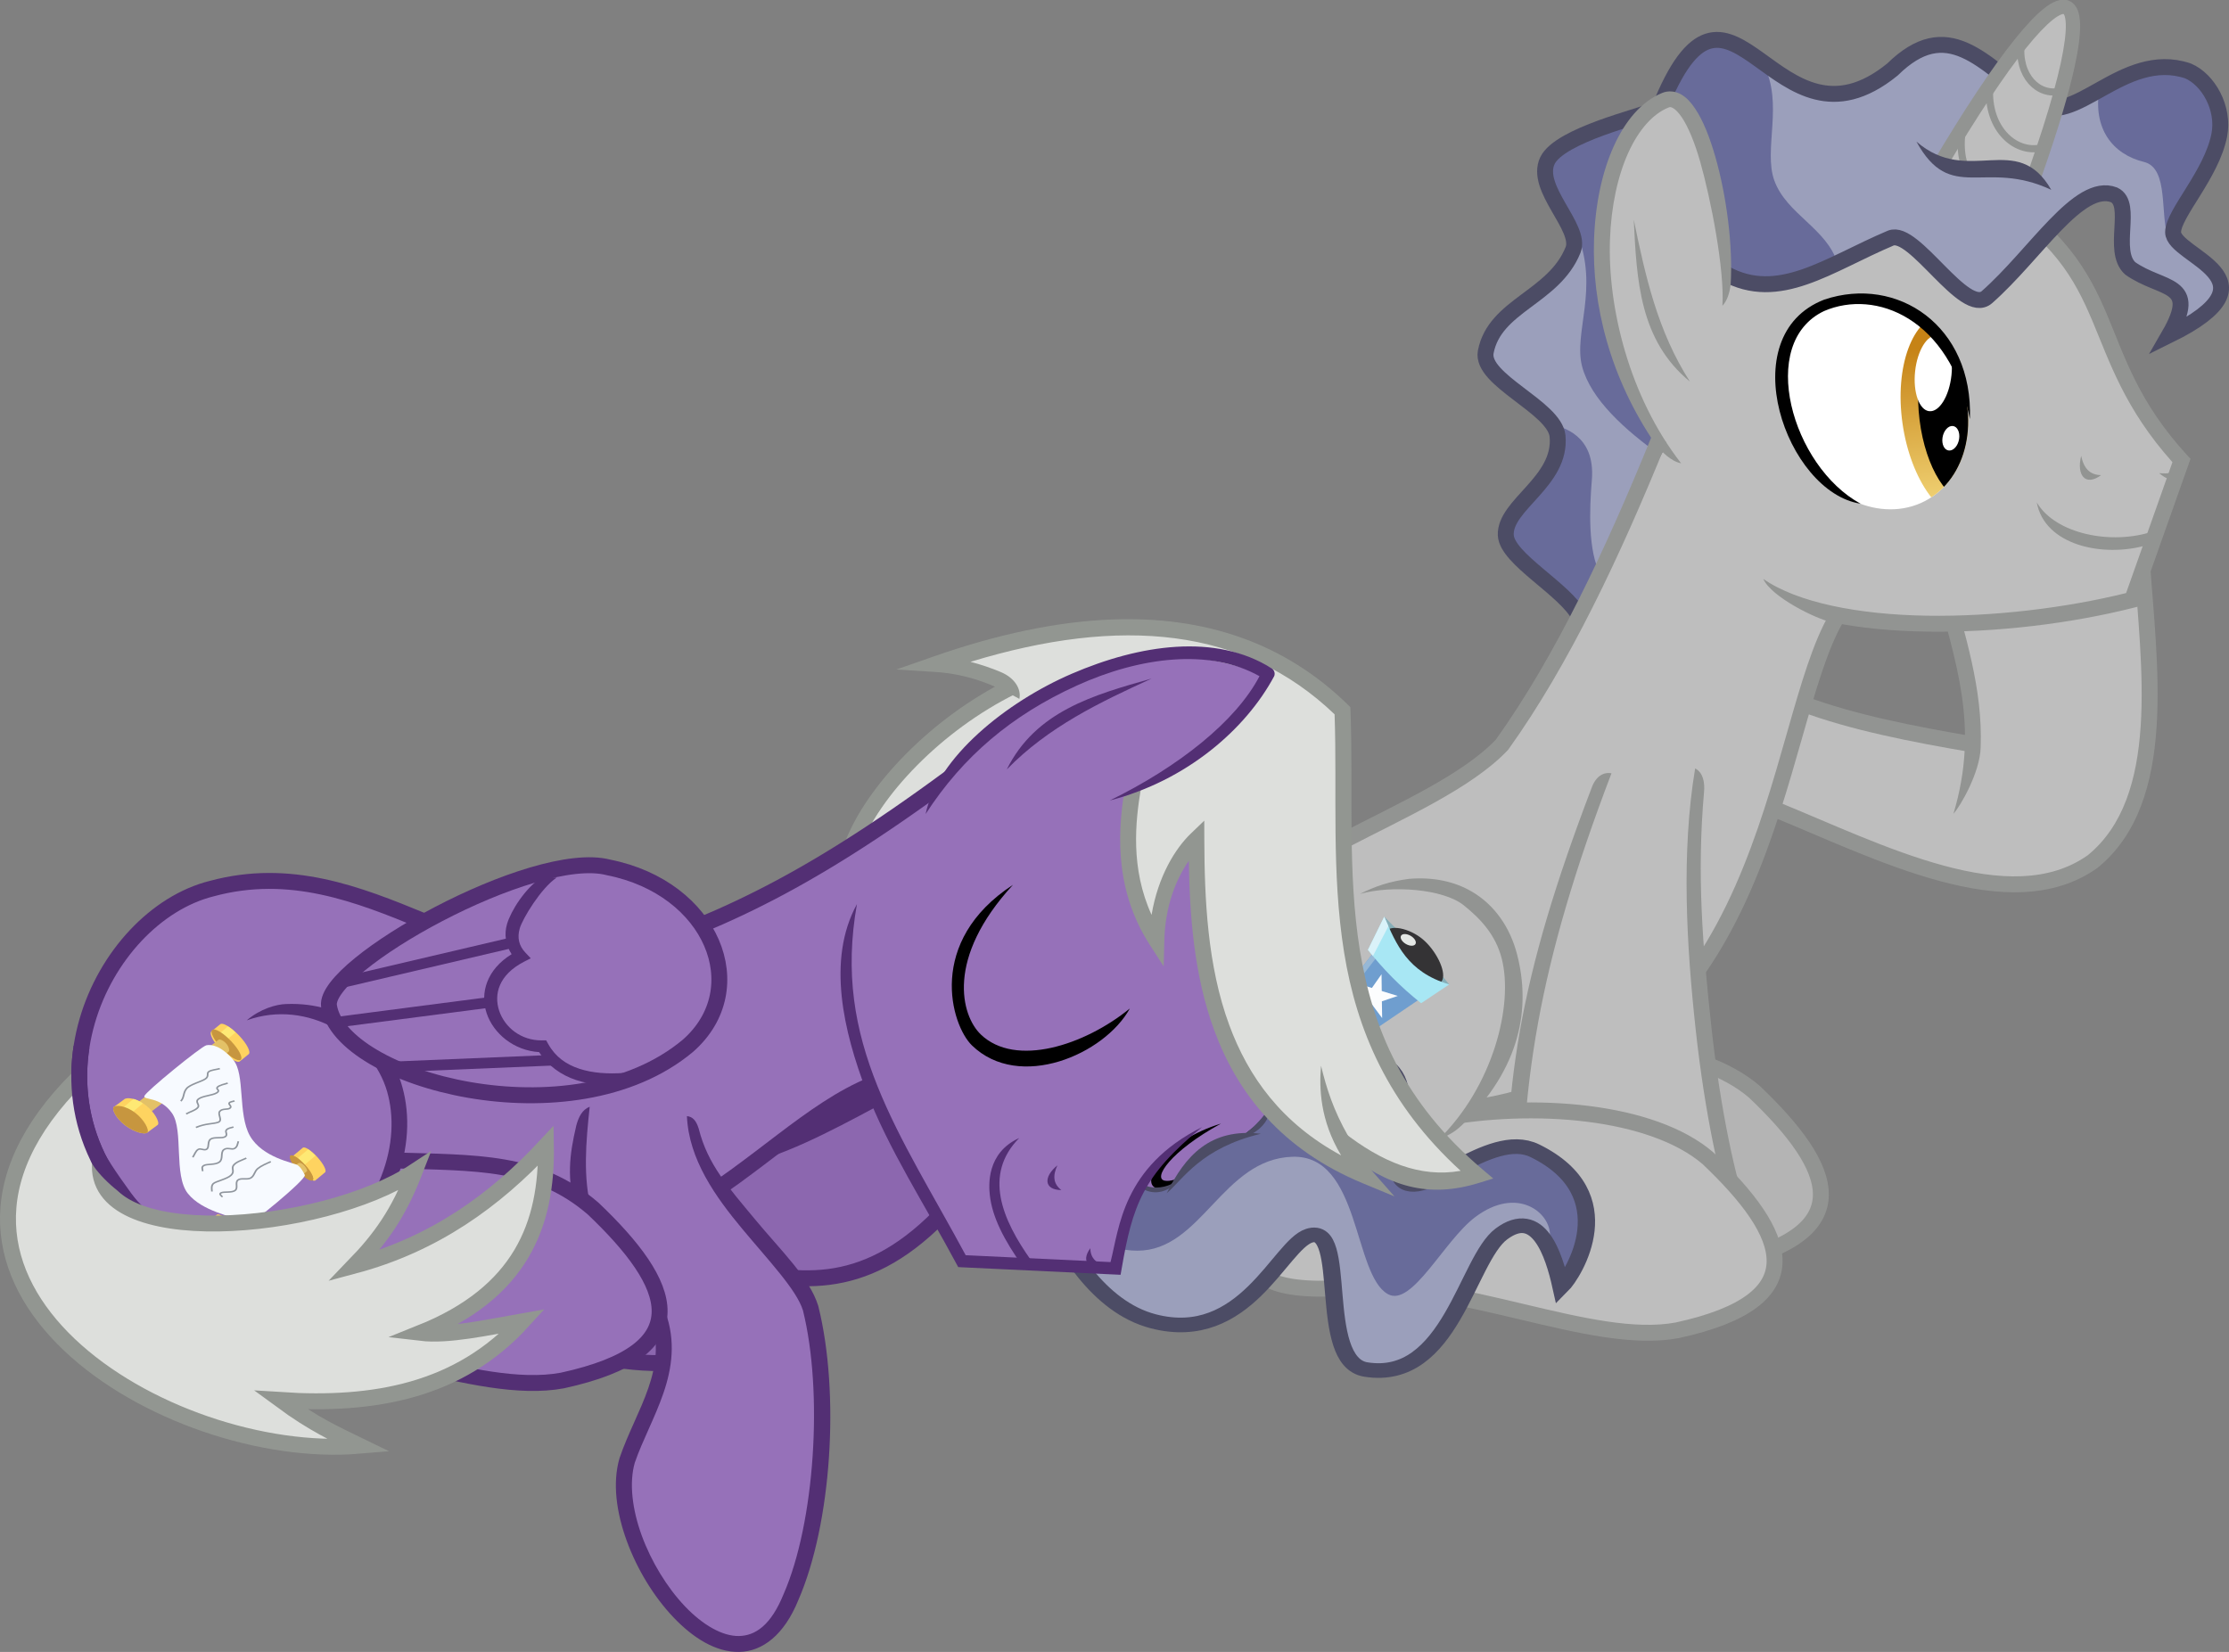 <?xml version="1.0" encoding="UTF-8" standalone="no"?>
<!-- Created with Inkscape (http://www.inkscape.org/) -->
<svg xmlns:dc="http://purl.org/dc/elements/1.1/" xmlns:cc="http://creativecommons.org/ns#" xmlns:rdf="http://www.w3.org/1999/02/22-rdf-syntax-ns#" xmlns:svg="http://www.w3.org/2000/svg" xmlns="http://www.w3.org/2000/svg" xmlns:xlink="http://www.w3.org/1999/xlink" xmlns:sodipodi="http://sodipodi.sourceforge.net/DTD/sodipodi-0.dtd" xmlns:inkscape="http://www.inkscape.org/namespaces/inkscape" width="474.319mm" height="351.551mm" viewBox="0 0 474.319 351.551" version="1.1" id="svg17061" inkscape:version="0.92.4 (f8dce91, 2019-08-02)" sodipodi:docname="sittinggays.svg" inkscape:export-filename="sittinggays.png" inkscape:export-xdpi="101.34947" inkscape:export-ydpi="101.34947">
  <rect x="0" y="0" width="474.319" height="351.551" fill="#808080" stroke="none"/>
  <defs id="defs17055">
    <linearGradient inkscape:collect="always" id="linearGradient18424">
      <stop style="stop-color:#c68316;stop-opacity:1" offset="0" id="stop18420"/>
      <stop style="stop-color:#f0d274;stop-opacity:1" offset="1" id="stop18422"/>
    </linearGradient>
    <linearGradient inkscape:collect="always" xlink:href="#linearGradient18424" id="linearGradient18426" x1="390.929" y1="94.221" x2="390.819" y2="122.2" gradientUnits="userSpaceOnUse" gradientTransform="matrix(1.357,0,0,1.186,-138.588,-25.621)"/>
    <clipPath clipPathUnits="userSpaceOnUse" id="clipPath18440">
      <ellipse transform="matrix(0.938,-0.346,0.38,0.925,0,0)" ry="23.013" rx="18.829" cy="181.221" cx="338.43" id="ellipse18442" style="opacity:1;fill:#ffffff;fill-opacity:1;stroke:none;stroke-width:3.388;stroke-linecap:butt;stroke-linejoin:miter;stroke-miterlimit:4;stroke-dasharray:none;stroke-opacity:1"/>
    </clipPath>
    <clipPath clipPathUnits="userSpaceOnUse" id="clipPath19656">
      <path inkscape:connector-curvature="0" id="path19658" d="m 585.692,243.885 7.779,-6.235 6.002,10.023 -10.11,3.817 z" style="fill:#ff0000;stroke:none;stroke-width:0.265px;stroke-linecap:butt;stroke-linejoin:miter;stroke-opacity:1"/>
    </clipPath>
    <clipPath clipPathUnits="userSpaceOnUse" id="clipPath19664">
      <path sodipodi:nodetypes="ccccc" inkscape:connector-curvature="0" id="path19666" d="m 596.559,232.112 c 0.932,5.211 1.697,10.462 8.404,14.322 l -5.611,2.083 c -2.923,-3.721 -5.172,-7.516 -6.96,-11.363 z" style="fill:#ade2e9;fill-opacity:1;stroke:none;stroke-width:0.265px;stroke-linecap:butt;stroke-linejoin:miter;stroke-opacity:1"/>
    </clipPath>
    <clipPath clipPathUnits="userSpaceOnUse" id="clipPath31533">
      <path sodipodi:nodetypes="ccccccccc" inkscape:connector-curvature="0" id="path31535" d="m 229.756,216.69 c 2.307,0.184 4.614,0.775 6.921,-0.216 4.406,-6.115 7.85,-10.284 16.581,-11.246 l 5.984,-6.56 -18.007,-79.381 c -23.525,0.214 -47.015,2.207 -70.162,21.366 -10.946,41.216 6.387,65.869 21.51,91.816 l 33.06,1.877 z" style="fill:#9671b9;fill-opacity:1;stroke:none;stroke-width:0.265px;stroke-linecap:butt;stroke-linejoin:miter;stroke-opacity:1"/>
    </clipPath>
    <clipPath id="clipPath3937" clipPathUnits="userSpaceOnUse">
      <rect transform="matrix(-0.95,-0.313,-0.313,0.95,0,0)" y="698.149" x="-530.256" height="5.793" width="14.53" id="rect3939" style="fill:#fee974;fill-opacity:1;stroke:none"/>
    </clipPath>
    <clipPath id="clipPath4033" clipPathUnits="userSpaceOnUse">
      <rect transform="matrix(-0.95,-0.313,-0.313,0.95,0,0)" y="609.409" x="-507.327" height="5.793" width="14.53" id="rect4035" style="fill:#fee974;fill-opacity:1;stroke:none"/>
    </clipPath>
    <clipPath id="clipPath3912" clipPathUnits="userSpaceOnUse">
      <rect transform="matrix(-0.95,-0.313,-0.313,0.95,0,0)" y="695.83" x="-595.041" height="5.793" width="14.53" id="rect3914" style="fill:#fee974;fill-opacity:1;stroke:none"/>
    </clipPath>
    <clipPath id="clipPath4058" clipPathUnits="userSpaceOnUse">
      <rect transform="matrix(-0.95,-0.313,-0.313,0.95,0,0)" y="606.194" x="-579.491" height="5.793" width="14.53" id="rect4060" style="fill:#fee974;fill-opacity:1;stroke:none"/>
    </clipPath>
  </defs>
  <sodipodi:namedview id="base" pagecolor="#646464" bordercolor="#666666" borderopacity="1.0" inkscape:pageopacity="0" inkscape:pageshadow="2" inkscape:zoom="1.1149842" inkscape:cx="1712.5601" inkscape:cy="918.46841" inkscape:document-units="mm" inkscape:current-layer="layer1" showgrid="false" inkscape:window-width="1600" inkscape:window-height="851" inkscape:window-x="0" inkscape:window-y="25" inkscape:window-maximized="1" inkscape:snap-nodes="false" fit-margin-top="0" fit-margin-left="0" fit-margin-right="0" fit-margin-bottom="0"/>
  <g inkscape:label="Layer 1" inkscape:groupmode="layer" id="layer1" transform="translate(12.277,36.027)">
    <g id="g16386" transform="matrix(0.259,-0.092,0.092,0.259,186.572,-392.353)"/>
    <g id="g74197">
      <path style="fill:#8c67af;fill-opacity:1;fill-rule:evenodd;stroke:#532f74;stroke-width:3.387;stroke-linecap:butt;stroke-linejoin:miter;stroke-miterlimit:4;stroke-dasharray:none;stroke-opacity:1" d="m 82.88,208.548 c 20.187,-3.836 45.544,-1.888 57.471,8.373 17.049,16.213 22.887,30.185 -6.545,36.599 -18.401,3.43 -46.005,-10.918 -70.81,-8.991 -33.578,1.962 -14.868,-15.767 -12.832,-35.276" id="path73759" inkscape:connector-curvature="0" sodipodi:nodetypes="ccccc" inkscape:export-xdpi="113.15305" inkscape:export-ydpi="113.15305"/>
      <path style="fill:#8c67af;fill-opacity:1;stroke:#532f74;stroke-width:3.387;stroke-linecap:butt;stroke-linejoin:miter;stroke-miterlimit:4;stroke-dasharray:none;stroke-opacity:1" d="m 136.82,211.01 c 17.074,1.406 42.925,-18.782 53.604,-20.636 18.413,-2.192 45.723,3.07 60.466,11.848 26.403,14.823 -14.981,38.836 -33.229,30.942 -9.322,-4.543 -17.948,-13.136 -29.981,-10.361 -16.681,16.895 -30.958,14.064 -46.077,10.494" id="path31589" inkscape:connector-curvature="0" sodipodi:nodetypes="cccccc"/>
      <path sodipodi:nodetypes="ccscsccccc" inkscape:connector-curvature="0" id="path73751" d="m 185.457,133.407 c -15.971,10.072 -33.237,19.959 -52.102,29.617 -25.575,1.013 -48.962,1.644 -74.27,-9.801 -7.146,-3.232 -19.074,-1.518 -24.662,-1.053 -20.123,10.624 -26.165,20.865 -28.711,29.927 -3.314,11.795 0.933,22.084 4.521,33.649 17.56,12.083 37.244,39.511 61.561,-5.272 24.983,11.203 48.609,15.618 69.469,6.203 11.497,-7.797 22.28,-17.499 34.89,-22.329 z" style="fill:#9671b9;fill-opacity:1;stroke:none;stroke-width:0.265px;stroke-linecap:butt;stroke-linejoin:miter;stroke-opacity:1"/>
      <path sodipodi:nodetypes="cc" inkscape:connector-curvature="0" id="path31587" d="M 173.478,194.744 C 146.964,205.462 127.486,244.624 67.343,228.26" style="fill:none;stroke:#532f74;stroke-width:3.387;stroke-linecap:butt;stroke-linejoin:miter;stroke-miterlimit:4;stroke-dasharray:none;stroke-opacity:1"/>
      <path style="fill:#9671b9;fill-opacity:1;stroke:none;stroke-width:3.387;stroke-linecap:butt;stroke-linejoin:miter;stroke-miterlimit:4;stroke-dasharray:none;stroke-opacity:1" d="m 135.587,201.42 c 0.743,17.116 21.459,30.6 24.635,40.963 4.48,17.994 2.678,45.748 -4.185,61.473 -11.401,28.051 -40.406,-10.001 -34.858,-29.094 3.34,-9.817 10.786,-19.452 6.526,-31.042 -18.851,-14.434 -17.829,-28.953 -16.18,-44.4" id="path74053" inkscape:connector-curvature="0" sodipodi:nodetypes="cccccc"/>
      <path sodipodi:nodetypes="cccccccsscccccsccscccccsscscccsccc" inkscape:connector-curvature="0" id="path31585" d="m 110.355,203.5 c -1.493,6.409 -2.053,11.096 -0.066,18.823 1.951,7.582 6.618,15.063 15.914,22.326 1.81,5.212 1.132,9.922 -0.512,14.707 -1.68,4.892 -4.376,9.749 -6.115,14.861 l -0.012,0.037 -0.012,0.035 c -1.539,5.298 -0.66,11.559 1.539,17.598 2.199,6.039 5.754,11.875 9.934,16.27 4.179,4.394 9.024,7.458 14.008,7.365 4.978,-0.093 9.567,-3.654 12.562,-11.006 7.106,-16.297 8.872,-44.054 4.27,-62.541 l -0.01,-0.045 -0.014,-0.043 c -1.83,-5.971 -7.966,-11.788 -13.549,-18.537 -5.571,-6.735 -9.968,-11.528 -11.885,-19.181 -0.534,-1.704 -1.252,-2.543 -2.511,-2.674 0.4,9.22 6.063,17.142 11.795,24.023 5.72,6.868 11.537,12.942 12.898,17.332 4.339,17.498 2.504,45.19 -4.104,60.33 l -0.01,0.019 -0.008,0.019 c -2.706,6.657 -6.012,8.853 -9.5,8.918 -3.488,0.065 -7.685,-2.317 -11.488,-6.316 -3.803,-3.999 -7.172,-9.503 -9.207,-15.092 -2.03,-5.574 -2.695,-11.212 -1.475,-15.457 1.603,-4.694 4.288,-9.55 6.096,-14.814 1.813,-5.277 2.693,-11.085 0.4,-17.322 l -0.17,-0.461 -0.391,-0.299 c -9.196,-7.041 -13.364,-13.893 -15.166,-20.896 -1.802,-7.004 -1.182,-14.274 -0.359,-21.979 -1.584,0.622 -2.358,2.154 -2.854,4 z" style="color:#000000;font-style:normal;font-variant:normal;font-weight:normal;font-stretch:normal;font-size:medium;line-height:normal;font-family:sans-serif;font-variant-ligatures:normal;font-variant-position:normal;font-variant-caps:normal;font-variant-numeric:normal;font-variant-alternates:normal;font-feature-settings:normal;text-indent:0;text-align:start;text-decoration:none;text-decoration-line:none;text-decoration-style:solid;text-decoration-color:#000000;letter-spacing:normal;word-spacing:normal;text-transform:none;writing-mode:lr-tb;direction:ltr;text-orientation:mixed;dominant-baseline:auto;baseline-shift:baseline;text-anchor:start;white-space:normal;shape-padding:0;clip-rule:nonzero;display:inline;overflow:visible;visibility:visible;opacity:1;isolation:auto;mix-blend-mode:normal;color-interpolation:sRGB;color-interpolation-filters:linearRGB;solid-color:#000000;solid-opacity:1;vector-effect:none;fill:#532f74;fill-opacity:1;fill-rule:nonzero;stroke:none;stroke-width:3.387;stroke-linecap:butt;stroke-linejoin:miter;stroke-miterlimit:4;stroke-dasharray:none;stroke-dashoffset:0;stroke-opacity:1;color-rendering:auto;image-rendering:auto;shape-rendering:auto;text-rendering:auto;enable-background:accumulate"/>
      <path style="fill:#9671b9;fill-opacity:1;fill-rule:evenodd;stroke:#532f74;stroke-width:3.387;stroke-linecap:butt;stroke-linejoin:miter;stroke-miterlimit:4;stroke-dasharray:none;stroke-opacity:1" d="m 70.817,210.901 c 18.55,0.572 31.186,0.001 43.112,10.262 17.049,16.213 22.887,30.185 -6.545,36.599 -18.401,3.43 -46.005,-10.918 -70.81,-8.991" id="path31583" inkscape:connector-curvature="0" sodipodi:nodetypes="cccc" inkscape:export-xdpi="113.15305" inkscape:export-ydpi="113.15305"/>
      <g id="g19782">
        <path sodipodi:nodetypes="cssssssc" inkscape:connector-curvature="0" id="path19777" d="m 344.193,52.734 c -0.652,0.484 10.462,-46.147 3.174,-62.261 -5.178,-11.448 -29.247,5.393 -30.343,7.662 -2.873,5.944 7.366,14.236 5.435,19.035 -4.088,10.16 -16.658,11.733 -18.573,21.694 -1.155,6.007 14.695,11.776 15.278,17.922 0.917,9.662 -11.282,14.581 -11.016,21.061 0.207,5.065 12.65,11.498 15.663,17.311" style="fill:#686b9a;fill-opacity:1;stroke:none;stroke-width:3.387;stroke-linecap:butt;stroke-linejoin:miter;stroke-miterlimit:4;stroke-dasharray:none;stroke-opacity:1"/>
        <path style="fill:#9b9fbb;fill-opacity:1;stroke:none;stroke-width:0.265px;stroke-linecap:butt;stroke-linejoin:miter;stroke-opacity:1" d="m 323.312,13.625 c 4.769,11.768 -0.828,21.177 1.08,28.358 1.852,6.97 9.15,13.537 16.652,18.871 l -12.76,25.355 c -2.66,-4.893 -2.344,-13.882 -1.826,-20.051 0.842,-10.021 -6.864,-11.195 -7.785,-11.767 -6.038,-4.89 -13.828,-8.465 -14.914,-17.069 6.479,-10.132 18.637,-13.73 19.555,-23.697 z" id="path19775" inkscape:connector-curvature="0" sodipodi:nodetypes="csccsccc"/>
        <path style="fill:none;stroke:#4c4c65;stroke-width:3.387;stroke-linecap:butt;stroke-linejoin:miter;stroke-miterlimit:4;stroke-dasharray:none;stroke-opacity:1" d="m 338.558,-12.227 c -1.116,0.828 -18.895,4.897 -21.536,10.361 -2.873,5.944 7.366,14.236 5.435,19.035 -4.088,10.16 -16.658,11.733 -18.573,21.694 -1.155,6.007 14.695,11.776 15.278,17.922 0.917,9.662 -11.282,14.581 -11.016,21.061 0.207,5.065 12.65,11.498 15.663,17.311" id="path19773" inkscape:connector-curvature="0" sodipodi:nodetypes="csssssc"/>
      </g>
      <g id="g19771">
        <path style="fill:#bebebe;fill-opacity:1;stroke:none;stroke-width:0.265px;stroke-linecap:butt;stroke-linejoin:miter;stroke-opacity:1" d="m 407.028,122.56 c 0.833,-12.203 -3.511,-24.953 -6.615,-37.38 5.695,-12.588 36.617,-28.396 41.226,-5.692 1.287,22.329 9.849,44.212 -7.538,67.684 -24.437,11.41 -46.678,-3.584 -69.53,-11.229 l 7.691,-21.997 z" id="path19766" inkscape:connector-curvature="0" sodipodi:nodetypes="ccccccc"/>
        <path sodipodi:nodetypes="cssccccccssccscsccscccscccscc" inkscape:connector-curvature="0" id="path19762" d="m 427.438,66.311 c -2.775,0.038 -5.621,0.565 -8.377,1.42 -5.511,1.71 -10.715,4.754 -14.453,8.277 -3.739,3.524 -6.254,7.669 -5.221,11.742 v 0.002 c 4.394,17.201 9.669,30.553 4.02,49.396 1.538,-1.681 5.63,-8.813 5.789,-14.069 0.471,-12.757 -3.361,-23.776 -6.525,-36.164 v -0.002 c -0.536,-2.118 0.965,-5.336 4.26,-8.441 3.296,-3.106 8.144,-5.959 13.135,-7.508 4.991,-1.548 10.071,-1.771 13.951,-0.047 3.875,1.722 6.827,5.282 7.785,12.314 0.771,11.333 2.198,23.993 1.443,35.334 -0.755,11.349 -3.657,21.197 -11.248,27.406 -8.196,5.798 -18.929,5.384 -30.652,2.217 -11.745,-3.173 -24.256,-9.075 -35.518,-13.662 l -1.279,3.137 c 11.13,4.534 23.737,10.505 35.914,13.795 12.177,3.289 24.148,3.927 33.545,-2.754 l 0.045,-0.031 0.043,-0.035 c 8.657,-7.048 11.745,-18.031 12.531,-29.848 0.786,-11.817 -0.69,-24.64 -1.451,-35.879 l -0.004,-0.057 -0.008,-0.057 c -1.066,-7.868 -4.819,-12.775 -9.77,-14.975 -2.475,-1.1 -5.18,-1.552 -7.955,-1.514 z" style="color:#000000;font-style:normal;font-variant:normal;font-weight:normal;font-stretch:normal;font-size:medium;line-height:normal;font-family:sans-serif;font-variant-ligatures:normal;font-variant-position:normal;font-variant-caps:normal;font-variant-numeric:normal;font-variant-alternates:normal;font-feature-settings:normal;text-indent:0;text-align:start;text-decoration:none;text-decoration-line:none;text-decoration-style:solid;text-decoration-color:#000000;letter-spacing:normal;word-spacing:normal;text-transform:none;writing-mode:lr-tb;direction:ltr;text-orientation:mixed;dominant-baseline:auto;baseline-shift:baseline;text-anchor:start;white-space:normal;shape-padding:0;clip-rule:nonzero;display:inline;overflow:visible;visibility:visible;opacity:1;isolation:auto;mix-blend-mode:normal;color-interpolation:sRGB;color-interpolation-filters:linearRGB;solid-color:#000000;solid-opacity:1;vector-effect:none;fill:#929492;fill-opacity:1;fill-rule:nonzero;stroke:none;stroke-width:3.387;stroke-linecap:butt;stroke-linejoin:miter;stroke-miterlimit:4;stroke-dasharray:none;stroke-dashoffset:0;stroke-opacity:1;color-rendering:auto;image-rendering:auto;shape-rendering:auto;text-rendering:auto;enable-background:accumulate"/>
        <path style="fill:none;stroke:#929492;stroke-width:3.387;stroke-linecap:butt;stroke-linejoin:miter;stroke-miterlimit:4;stroke-dasharray:none;stroke-opacity:1" d="m 407.643,122.406 c -13.162,-2.236 -25.83,-4.754 -36.149,-8.614" id="path19764" inkscape:connector-curvature="0" sodipodi:nodetypes="cc"/>
      </g>
      <path style="fill:#b4b4b4;fill-opacity:1;fill-rule:evenodd;stroke:#929492;stroke-width:3.387;stroke-linecap:butt;stroke-linejoin:miter;stroke-miterlimit:4;stroke-dasharray:none;stroke-opacity:1" d="m 303.693,187.951 c 20.15,-3.836 45.461,-1.888 57.366,8.373 17.018,16.213 22.845,30.185 -6.533,36.599 -18.368,3.43 -45.921,-10.918 -70.681,-8.991 -33.517,1.962 -15.248,-11.288 -13.215,-30.797" id="path19752" inkscape:connector-curvature="0" sodipodi:nodetypes="ccccc" inkscape:export-xdpi="113.15305" inkscape:export-ydpi="113.15305"/>
      <path sodipodi:nodetypes="cccscc" inkscape:connector-curvature="0" id="path19760" d="M 377.8,93.948 C 350.466,200.935 325.138,187.073 299.348,201.012 l -46.302,-44.456 c 21.793,-14.287 38.233,-20.862 48.307,-29.862 25.049,-22.376 27.519,-47.327 42.913,-70.895 z" style="fill:#bebebe;fill-opacity:1;stroke:none;stroke-width:0.265px;stroke-linecap:butt;stroke-linejoin:miter;stroke-opacity:1"/>
      <path sodipodi:nodetypes="cccccc" inkscape:connector-curvature="0" id="path19758" d="m 342.42,59.49 c 4.584,10.204 10.718,20.408 20.613,30.612 26.5,8.484 52.129,4.761 77.837,2.154 L 451.945,61.336 C 435.215,42.946 432.068,18.557 414.565,7.804 376.232,-0.892 347.658,8.125 342.42,59.49 Z" style="fill:#bebebe;fill-opacity:1;stroke:none;stroke-width:0.265px;stroke-linecap:butt;stroke-linejoin:miter;stroke-opacity:1"/>
      <path sodipodi:nodetypes="cc" inkscape:connector-curvature="0" id="path19756" d="m 378.57,95.332 c -13.886,23.582 -13.246,95.745 -78.76,104.603" style="fill:none;stroke:#929492;stroke-width:3.387;stroke-linecap:butt;stroke-linejoin:miter;stroke-miterlimit:4;stroke-dasharray:none;stroke-opacity:1"/>
      <path sodipodi:nodetypes="ccccc" inkscape:connector-curvature="0" id="path74041" d="m 350.033,128.244 c -5.896,35.319 2.985,81.044 7.918,93.865 3.298,9.381 6.606,19.475 -8.6,21.916 -12.18,-0.161 -38.565,6.069 -39.295,-13.97 -1.026,-34.209 2.774,-60.06 18.299,-100.725" style="fill:#bebebe;fill-opacity:1;fill-rule:evenodd;stroke:none;stroke-width:3.387;stroke-linecap:butt;stroke-linejoin:miter;stroke-miterlimit:4;stroke-dasharray:none;stroke-opacity:1" inkscape:export-xdpi="113.15305" inkscape:export-ydpi="113.15305"/>
      <path sodipodi:nodetypes="cscccccsccccccccscccsccccscc" inkscape:connector-curvature="0" id="path27517-7" d="m 348.441,127.498 c -2.989,17.906 -1.836,37.753 0.12,55.637 1.955,17.884 5.209,32.819 7.811,39.582 l -0.018,-0.045 c 1.645,4.679 3.118,9.387 2.566,12.723 -0.276,1.668 -0.947,2.997 -2.41,4.18 -1.458,1.178 -3.805,2.188 -7.393,2.77 -6.392,-0.049 -15.746,1.384 -23.51,0.469 -3.926,-0.463 -7.355,-1.521 -9.752,-3.459 -2.397,-1.938 -3.939,-4.724 -4.107,-9.359 -1.02,-34.052 3.42,-60.939 18.891,-101.461 -1.72,-0.293 -3.317,0.62 -4.218,3.08 -15.578,40.802 -19.088,64.136 -18.058,98.495 v 0.004 0.006 c 0.196,5.384 2.227,9.334 5.363,11.869 3.136,2.535 7.201,3.687 11.484,4.191 8.567,1.01 18.332,-0.535 24.117,-0.459 l 0.146,0.002 0.145,-0.023 c 3.991,-0.641 6.929,-1.801 9.02,-3.49 2.09,-1.69 3.235,-3.928 3.621,-6.262 0.772,-4.667 -1.058,-9.696 -2.711,-14.398 l -0.008,-0.023 -0.01,-0.021 c -2.331,-6.058 -5.673,-21.058 -7.605,-38.734 -1.933,-17.676 -3.125,-32.758 -1.599,-50.17 0.206,-2.026 -0.16,-4.226 -1.886,-5.1 z" style="color:#000000;font-style:normal;font-variant:normal;font-weight:normal;font-stretch:normal;font-size:medium;line-height:normal;font-family:sans-serif;font-variant-ligatures:normal;font-variant-position:normal;font-variant-caps:normal;font-variant-numeric:normal;font-variant-alternates:normal;font-feature-settings:normal;text-indent:0;text-align:start;text-decoration:none;text-decoration-line:none;text-decoration-style:solid;text-decoration-color:#000000;letter-spacing:normal;word-spacing:normal;text-transform:none;writing-mode:lr-tb;direction:ltr;text-orientation:mixed;dominant-baseline:auto;baseline-shift:baseline;text-anchor:start;white-space:normal;shape-padding:0;clip-rule:nonzero;display:inline;overflow:visible;visibility:visible;opacity:1;isolation:auto;mix-blend-mode:normal;color-interpolation:sRGB;color-interpolation-filters:linearRGB;solid-color:#000000;solid-opacity:1;vector-effect:none;fill:#929492;fill-opacity:1;fill-rule:evenodd;stroke:none;stroke-width:3.387;stroke-linecap:butt;stroke-linejoin:miter;stroke-miterlimit:4;stroke-dasharray:none;stroke-dashoffset:0;stroke-opacity:1;color-rendering:auto;image-rendering:auto;shape-rendering:auto;text-rendering:auto;enable-background:accumulate"/>
      <path inkscape:export-ydpi="113.15305" inkscape:export-xdpi="113.15305" sodipodi:nodetypes="ccccc" inkscape:connector-curvature="0" id="path27555-7-9" d="m 293.717,202.103 c 20.187,-3.836 45.544,-1.888 57.471,8.373 17.049,16.213 22.887,30.185 -6.545,36.599 -18.401,3.43 -46.005,-10.918 -70.81,-8.991 -33.578,1.962 -14.868,-15.767 -12.832,-35.276" style="fill:#bebebe;fill-opacity:1;fill-rule:evenodd;stroke:#929492;stroke-width:3.387;stroke-linecap:butt;stroke-linejoin:miter;stroke-miterlimit:4;stroke-dasharray:none;stroke-opacity:1"/>
      <ellipse transform="matrix(0.938,-0.346,0.38,0.925,0,0)" ry="23.013" rx="18.829" cy="180.992" cx="339.074" id="path18436" style="opacity:1;fill:#ffffff;fill-opacity:1;stroke:none;stroke-width:3.388;stroke-linecap:butt;stroke-linejoin:miter;stroke-miterlimit:4;stroke-dasharray:none;stroke-opacity:1"/>
      <g clip-path="url(#clipPath18440)" transform="translate(0.517,-0.434)" id="g18432">
        <ellipse transform="matrix(0.993,-0.121,0.141,0.99,0,0)" ry="22.16" rx="11.826" cy="101.573" cx="392.218" id="ellipse18410" style="opacity:1;fill:url(#linearGradient18426);fill-opacity:1;stroke:none;stroke-width:3.387;stroke-linecap:butt;stroke-linejoin:miter;stroke-miterlimit:4;stroke-dasharray:none;stroke-opacity:1"/>
        <ellipse style="opacity:1;fill:#000000;fill-opacity:1;stroke:none;stroke-width:3.387;stroke-linecap:butt;stroke-linejoin:miter;stroke-miterlimit:4;stroke-dasharray:none;stroke-opacity:1" id="path18408" cx="394.93" cy="108.335" rx="8.713" ry="18.692" transform="matrix(0.99,-0.139,0.123,0.992,0,0)"/>
        <ellipse style="opacity:1;fill:#ffffff;fill-opacity:1;stroke:none;stroke-width:3.387;stroke-linecap:butt;stroke-linejoin:miter;stroke-miterlimit:4;stroke-dasharray:none;stroke-opacity:1" id="path18404" cx="401.001" cy="1.39" rx="3.891" ry="8.113" transform="rotate(6.079)"/>
        <ellipse transform="matrix(0.997,0.075,-0.149,0.989,0,0)" ry="2.64" rx="1.773" cy="27.401" cx="407.636" id="ellipse18406" style="opacity:1;fill:#ffffff;fill-opacity:1;stroke:none;stroke-width:3.392;stroke-linecap:butt;stroke-linejoin:miter;stroke-miterlimit:4;stroke-dasharray:none;stroke-opacity:1"/>
      </g>
      <path sodipodi:nodetypes="ccccc" inkscape:connector-curvature="0" id="path18434" d="m 406.909,53.163 c 0.726,-19.891 -15.481,-30.64 -30.99,-25.43 -19.823,7.68 -8.101,41.038 7.727,43.434 -14.619,-7.936 -22.079,-34.229 -7.761,-41.001 10.975,-4.731 26.725,1.509 31.024,22.997 z" style="fill:#000000;fill-opacity:1;stroke:none;stroke-width:0.265px;stroke-linecap:butt;stroke-linejoin:miter;stroke-opacity:1"/>
      <path sodipodi:nodetypes="ccccsccsccsccccsccccc" inkscape:connector-curvature="0" id="path18444" d="m 387.152,-2.895 c -14.396,0.575 -29.152,7.977 -42.021,22.111 l 2.504,2.279 c 19.846,-21.797 43.169,-26.538 62.836,-15.111 14.16,8.767 18.633,16.75 22.453,25.77 3.73,8.806 6.853,18.73 17.084,30.178 l -9.863,27.854 c -12.822,3.165 -28.262,5.046 -42.406,4.816 -14.45,-0.235 -27.517,-2.75 -34.803,-7.838 1.698,3.848 11.188,8.502 14.451,9.2 6.162,1.285 13.078,1.907 20.297,2.024 14.793,0.24 30.853,-1.734 44.158,-5.107 l 0.877,-0.223 11.135,-31.439 -0.689,-0.75 C 442.741,49.531 439.964,40.095 436.041,30.832 432.118,21.569 426.942,12.589 412.23,3.488 l -0.019,-0.014 -0.021,-0.01 c -7.893,-4.59 -16.4,-6.704 -25.037,-6.359 z" style="color:#000000;font-style:normal;font-variant:normal;font-weight:normal;font-stretch:normal;font-size:medium;line-height:normal;font-family:sans-serif;font-variant-ligatures:normal;font-variant-position:normal;font-variant-caps:normal;font-variant-numeric:normal;font-variant-alternates:normal;font-feature-settings:normal;text-indent:0;text-align:start;text-decoration:none;text-decoration-line:none;text-decoration-style:solid;text-decoration-color:#000000;letter-spacing:normal;word-spacing:normal;text-transform:none;writing-mode:lr-tb;direction:ltr;text-orientation:mixed;dominant-baseline:auto;baseline-shift:baseline;text-anchor:start;white-space:normal;shape-padding:0;clip-rule:nonzero;display:inline;overflow:visible;visibility:visible;opacity:1;isolation:auto;mix-blend-mode:normal;color-interpolation:sRGB;color-interpolation-filters:linearRGB;solid-color:#000000;solid-opacity:1;vector-effect:none;fill:#929492;fill-opacity:1;fill-rule:nonzero;stroke:none;stroke-width:3.387;stroke-linecap:butt;stroke-linejoin:miter;stroke-miterlimit:4;stroke-dasharray:none;stroke-dashoffset:0;stroke-opacity:1;color-rendering:auto;image-rendering:auto;shape-rendering:auto;text-rendering:auto;enable-background:accumulate"/>
      <path sodipodi:nodetypes="ccc" inkscape:connector-curvature="0" id="path16714-2" d="m 434.839,65.085 c -2.386,-0.02 -3.697,-1.425 -4.257,-4.102 -1.023,4.093 0.872,6.588 4.257,4.102 z" style="display:inline;fill:#929492;fill-opacity:1;stroke:none;stroke-width:0.282" inkscape:export-filename="C:\Users\NGOC HAN\Downloads\Vectors\Party Favor's Having a Ball.png" inkscape:export-xdpi="101.34947" inkscape:export-ydpi="101.34947"/>
      <path style="display:inline;fill:#929492;fill-opacity:1;stroke:none;stroke-width:0.282" d="m 447.171,64.672 c 2.461,0.087 2.655,0.334 3.134,-2.427 0.896,3.501 0.033,4.995 -3.134,2.427 z" id="path16716-2" inkscape:connector-curvature="0" sodipodi:nodetypes="ccc" inkscape:export-filename="C:\Users\NGOC HAN\Downloads\Vectors\Party Favor's Having a Ball.png" inkscape:export-xdpi="101.34947" inkscape:export-ydpi="101.34947"/>
      <path inkscape:export-ydpi="101.34947" inkscape:export-xdpi="101.34947" style="fill:#929492;fill-opacity:1;fill-rule:evenodd;stroke:none;stroke-width:0.282px;stroke-linecap:butt;stroke-linejoin:miter;stroke-opacity:1" d="m 445.824,77.079 c -8.799,2.925 -20.702,0.566 -24.693,-6.191 1.68,9.13 14.037,11.783 23.321,9.132 z" id="path16722-8" inkscape:connector-curvature="0" sodipodi:nodetypes="cccc"/>
      <g id="g19594">
        <path sodipodi:nodetypes="csscccsscscc" inkscape:connector-curvature="0" id="path19588" d="m 354.789,22.167 c 11.445,6.339 21.984,-1.903 35.242,-7.512 5.004,-2.117 15.693,16.787 20.505,12.55 10.323,-9.091 19.536,-24.595 27.041,-21.766 4.204,1.948 -0.627,11.895 3.436,15.639 6.795,4.799 14.872,2.813 8.269,14.248 24.412,-12.008 0.837,-16.727 0.866,-21.951 0.022,-3.935 8.174,-12.252 9.825,-20.627 1.132,-5.74 -2.337,-11.87 -6.68,-13.692 -13.897,-4.668 -24.421,12.686 -32.392,6.616 -11.41,-8.689 -18.78,-18.398 -30.492,-6.89 -25.05,20.342 -34.222,-28.344 -49.03,6.916" style="fill:#9b9fbb;fill-opacity:1;stroke:none;stroke-width:3.387;stroke-linecap:butt;stroke-linejoin:miter;stroke-miterlimit:100;stroke-dasharray:none;stroke-opacity:1"/>
        <path style="fill:#686b9a;fill-opacity:1;stroke:none;stroke-width:0.265px;stroke-linecap:butt;stroke-linejoin:miter;stroke-opacity:1" d="m 434.442,-16.99 c -1.351,8.307 2.799,13.787 9.499,15.423 5.484,1.339 3.278,11.714 5.24,16.088 4.647,-10.858 14.555,-21.808 7.624,-32.426 -7.272,-5.882 -14.828,-2.123 -22.363,0.915 z" id="path19586" inkscape:connector-curvature="0" sodipodi:nodetypes="csccc"/>
        <path style="fill:#686b9a;fill-opacity:1;stroke:none;stroke-width:0.265px;stroke-linecap:butt;stroke-linejoin:miter;stroke-opacity:1" d="m 362.984,-22.275 c 4.349,8.217 -0.079,18.112 2.309,24.672 2.617,7.192 11.16,10.146 13.446,17.614 -9.118,7.069 -19.322,5.883 -29.783,2.744 L 341.841,-15.566 c 5.655,-10.708 12.249,-15.706 21.143,-6.709 z" id="path19584" inkscape:connector-curvature="0" sodipodi:nodetypes="cscccc"/>
        <path style="fill:none;stroke:#4c4c65;stroke-width:3.387;stroke-linecap:butt;stroke-linejoin:miter;stroke-miterlimit:100;stroke-dasharray:none;stroke-opacity:1" d="m 354.789,22.167 c 11.445,6.339 21.984,-1.903 35.242,-7.512 5.004,-2.117 15.693,16.787 20.505,12.55 10.323,-9.091 19.536,-24.595 27.041,-21.766 4.204,1.948 -0.627,11.895 3.436,15.639 6.795,4.799 14.872,2.813 8.269,14.248 24.412,-12.008 0.837,-16.727 0.866,-21.951 0.022,-3.935 8.174,-12.252 9.825,-20.627 1.132,-5.74 -2.337,-11.87 -6.68,-13.692 -13.897,-4.668 -24.421,12.686 -32.392,6.616 -11.41,-8.689 -18.78,-18.398 -30.492,-6.89 -25.05,20.342 -34.222,-28.344 -49.03,6.916" id="path18467" inkscape:connector-curvature="0" sodipodi:nodetypes="csscccsscscc"/>
      </g>
      <g id="g19605">
        <g inkscape:export-ydpi="113.15305" inkscape:export-xdpi="113.15305" id="g40127" transform="matrix(0.295,0.014,-0.014,0.295,535.723,54.925)">
          <path inkscape:export-ydpi="1514.1517" inkscape:export-xdpi="1514.1517" inkscape:export-filename="C:\Users\speak_000\Desktop\Karol\Inkscape\Vectory\Rarity\g4485.png" style="display:inline;fill:#bebebe;fill-opacity:1;stroke:none" d="m -459.26,-150.306 51.266,15.457 32.975,-122.626 -4.379,-28.595 -29.884,22.155 -58.994,99.182 z" id="path40129" inkscape:connector-curvature="0"/>
          <path inkscape:export-ydpi="1514.1517" inkscape:export-xdpi="1514.1517" inkscape:export-filename="C:\Users\speak_000\Desktop\Karol\Inkscape\Vectory\Rarity\g4485.png" sodipodi:nodetypes="sssscccccsssssssccssssss" inkscape:connector-curvature="0" id="path40131" d="m -383.714,-290.294 c -1.545,0.165 -3.087,0.608 -4.508,1.224 -2.842,1.232 -5.518,3.122 -8.437,5.668 -5.838,5.092 -12.413,12.817 -19.965,23.186 -15.105,20.736 -34.053,52.164 -56.16,94.03 l -0.773,1.481 c 3.177,8.74 14.917,16.296 21.384,17.462 v 0 c -4.664,-4.976 -9.166,-11.606 -10.371,-16.045 21.467,-40.5 39.9,-71.203 54.228,-90.874 7.294,-10.014 13.602,-17.245 18.419,-21.447 2.409,-2.101 4.433,-3.401 5.796,-3.993 1.364,-0.592 1.798,-0.43 1.739,-0.451 -0.06,-0.021 0.13,-0.148 0.644,0.966 0.515,1.115 1.047,3.266 1.288,6.312 0.481,6.092 -0.208,15.632 -2.318,28.209 -4.222,25.154 -14.063,62.656 -30.27,112.772 v 0 c 11.659,-0.87 17.555,-21.033 20.829,-32.008 9.906,-33.211 16.328,-59.431 19.617,-79.025 2.188,-13.035 2.984,-23.111 2.383,-30.721 -0.301,-3.805 -0.892,-7.043 -2.19,-9.854 -1.298,-2.81 -3.605,-5.387 -6.698,-6.44 -1.546,-0.527 -3.092,-0.615 -4.637,-0.451 z" style="color:#000000;font-style:normal;font-variant:normal;font-weight:normal;font-stretch:normal;font-size:medium;line-height:normal;font-family:Sans;-inkscape-font-specification:Sans;text-indent:0;text-align:start;text-decoration:none;text-decoration-line:none;letter-spacing:normal;word-spacing:normal;text-transform:none;writing-mode:lr-tb;direction:ltr;baseline-shift:baseline;text-anchor:start;display:inline;overflow:visible;visibility:visible;fill:#929492;fill-opacity:1;stroke:none;stroke-width:5;marker:none;enable-background:accumulate"/>
          <path inkscape:export-ydpi="1514.1517" inkscape:export-xdpi="1514.1517" inkscape:export-filename="C:\Users\speak_000\Desktop\Karol\Inkscape\Vectory\Rarity\g4485.png" sodipodi:nodetypes="cc" inkscape:connector-curvature="0" id="path40133" d="m -451.501,-191.932 c -2.837,39.713 23.582,46.129 48.833,38.848" style="display:inline;fill:none;stroke:#929492;stroke-width:5.152;stroke-linecap:butt;stroke-linejoin:miter;stroke-miterlimit:4;stroke-dasharray:none;stroke-opacity:1"/>
          <path inkscape:export-ydpi="1514.1517" inkscape:export-xdpi="1514.1517" inkscape:export-filename="C:\Users\speak_000\Desktop\Karol\Inkscape\Vectory\Rarity\g4485.png" sodipodi:nodetypes="cc" inkscape:connector-curvature="0" id="path40135" d="m -432.906,-228.005 c -2.248,31.472 19.563,50.733 39.574,44.963" style="display:inline;fill:none;stroke:#929492;stroke-width:5.152;stroke-linecap:butt;stroke-linejoin:miter;stroke-miterlimit:4;stroke-dasharray:none;stroke-opacity:1"/>
          <path inkscape:export-ydpi="1514.1517" inkscape:export-xdpi="1514.1517" inkscape:export-filename="C:\Users\speak_000\Desktop\Karol\Inkscape\Vectory\Rarity\g4485.png" sodipodi:nodetypes="cc" inkscape:connector-curvature="0" id="path40137" d="m -411.887,-257.92 c -1.72,24.075 14.335,37.947 29.642,33.533" style="display:inline;fill:none;stroke:#929492;stroke-width:5.152;stroke-linecap:butt;stroke-linejoin:miter;stroke-miterlimit:4;stroke-dasharray:none;stroke-opacity:1"/>
        </g>
        <g id="g19582">
          <path sodipodi:nodetypes="ccc" inkscape:connector-curvature="0" id="path19578" d="m 397.534,-3.854 c 1.987,16.427 22.001,20.454 25.344,6.823 -9.583,-5.808 -18.288,-1.367 -25.344,-6.823 z" style="fill:#9b9fbb;fill-opacity:1;stroke:none;stroke-width:0.265px;stroke-linecap:butt;stroke-linejoin:miter;stroke-opacity:1"/>
          <path sodipodi:nodetypes="ccc" inkscape:connector-curvature="0" id="path19576" d="M 395.519,-5.905 C 406.597,3.741 416.931,-8.345 424.218,4.371 410.014,-2.301 402.862,7.468 395.519,-5.905 Z" style="fill:#4c4c65;fill-opacity:1;stroke:none;stroke-width:0.265px;stroke-linecap:butt;stroke-linejoin:miter;stroke-opacity:1"/>
        </g>
      </g>
      <g id="g18402">
        <path sodipodi:nodetypes="ccc" inkscape:connector-curvature="0" id="path18397" d="m 354.306,24.457 c 0.99,-16.024 -5.058,-41.236 -12.223,-39.147 -15.362,6.278 -21.086,47.255 1.652,76.477" style="fill:#bebebe;fill-opacity:1;stroke:none;stroke-width:3.387;stroke-linecap:butt;stroke-linejoin:miter;stroke-miterlimit:4;stroke-dasharray:none;stroke-opacity:1"/>
        <path inkscape:export-ydpi="1737.4607" inkscape:export-xdpi="1737.4607" inkscape:export-filename="C:\Users\NGOC HAN\Downloads\Vectors\Party Favor's Having a Ball.png" sodipodi:nodetypes="ccc" inkscape:connector-curvature="0" id="path14812" d="m 335.378,10.728 c 2.451,11.883 5.051,23.726 11.948,34.451 -10.706,-8.777 -11.33,-21.588 -11.948,-34.451 z" style="display:inline;fill:#929492;fill-opacity:1;stroke:none;stroke-width:0.242"/>
        <path sodipodi:nodetypes="ccssccccccccsscccsccc" inkscape:connector-curvature="0" id="path18384" d="m 343.486,-16.559 c -0.69,-0.06 -1.397,0.032 -2.055,0.307 -4.399,1.802 -7.857,5.921 -10.312,11.354 -2.457,5.436 -3.93,12.258 -4.191,19.785 -0.48,13.856 3.354,29.37 13.016,43.544 1.373,1.685 3.326,3.709 5.509,4.137 -11.091,-14.254 -15.635,-33.256 -15.139,-47.564 0.248,-7.154 1.664,-13.582 3.891,-18.508 2.226,-4.926 5.24,-8.28 8.518,-9.619 l 0.008,-0.002 0.006,-0.002 c 0.381,-0.159 0.547,-0.155 1.023,0.117 0.477,0.272 1.15,0.921 1.832,1.932 1.363,2.021 2.754,5.386 3.891,9.354 2.273,7.936 5.239,23.041 4.761,30.772 1.008,-1.071 1.509,-2.65 1.752,-4.485 0.512,-8.293 -0.867,-18.877 -3.256,-27.219 -1.194,-4.171 -2.62,-7.767 -4.34,-10.316 -0.86,-1.275 -1.795,-2.312 -2.965,-2.979 -0.585,-0.333 -1.258,-0.547 -1.949,-0.607 z" style="color:#000000;font-style:normal;font-variant:normal;font-weight:normal;font-stretch:normal;font-size:medium;line-height:normal;font-family:sans-serif;font-variant-ligatures:normal;font-variant-position:normal;font-variant-caps:normal;font-variant-numeric:normal;font-variant-alternates:normal;font-feature-settings:normal;text-indent:0;text-align:start;text-decoration:none;text-decoration-line:none;text-decoration-style:solid;text-decoration-color:#000000;letter-spacing:normal;word-spacing:normal;text-transform:none;writing-mode:lr-tb;direction:ltr;text-orientation:mixed;dominant-baseline:auto;baseline-shift:baseline;text-anchor:start;white-space:normal;shape-padding:0;clip-rule:nonzero;display:inline;overflow:visible;visibility:visible;opacity:1;isolation:auto;mix-blend-mode:normal;color-interpolation:sRGB;color-interpolation-filters:linearRGB;solid-color:#000000;solid-opacity:1;vector-effect:none;fill:#929492;fill-opacity:1;fill-rule:nonzero;stroke:none;stroke-width:3.387;stroke-linecap:butt;stroke-linejoin:miter;stroke-miterlimit:4;stroke-dasharray:none;stroke-dashoffset:0;stroke-opacity:1;color-rendering:auto;image-rendering:auto;shape-rendering:auto;text-rendering:auto;enable-background:accumulate"/>
      </g>
      <path sodipodi:nodetypes="ccccc" inkscape:connector-curvature="0" id="path19754" d="m 298.425,203.781 c 19.759,-36.56 9.691,-49.425 -14.306,-51.225 -20.512,-7.896 -31.22,2.509 -39.534,17.383 4.143,13.701 9.096,27.234 22.92,38.918 z" style="fill:#bebebe;fill-opacity:1;stroke:none;stroke-width:0.265px;stroke-linecap:butt;stroke-linejoin:miter;stroke-opacity:1"/>
      <path sodipodi:nodetypes="cccc" inkscape:connector-curvature="0" id="path19607" d="m 340.772,57.443 c -9.934,24.434 -20.635,47.117 -33.43,65.012 -14.716,15.547 -55.486,24.672 -60.553,43.444 -4.178,13.49 7.643,34.117 22.314,43.89" style="fill:none;stroke:#929492;stroke-width:3.387;stroke-linecap:butt;stroke-linejoin:miter;stroke-miterlimit:4;stroke-dasharray:none;stroke-opacity:1"/>
      <path sodipodi:nodetypes="ccscccscc" inkscape:connector-curvature="0" id="path19720" d="m 287.525,151.008 c -4.208,0.55 -7.207,1.6 -10.409,3.2 6.768,-1.895 17.724,-1.079 22.085,2.421 3.641,2.923 6.789,6.321 8.076,11.312 2.573,9.983 -1.897,27.318 -13.492,38.603 1.63,-0.809 3.146,-1.279 5.167,-3.263 12.346,-12.017 14.55,-24.757 11.604,-36.185 -1.473,-5.714 -4.758,-10.537 -9.65,-13.391 -3.669,-2.14 -8.193,-3.138 -13.381,-2.697 z" style="color:#000000;font-style:normal;font-variant:normal;font-weight:normal;font-stretch:normal;font-size:medium;line-height:normal;font-family:sans-serif;font-variant-ligatures:normal;font-variant-position:normal;font-variant-caps:normal;font-variant-numeric:normal;font-variant-alternates:normal;font-feature-settings:normal;text-indent:0;text-align:start;text-decoration:none;text-decoration-line:none;text-decoration-style:solid;text-decoration-color:#000000;letter-spacing:normal;word-spacing:normal;text-transform:none;writing-mode:lr-tb;direction:ltr;text-orientation:mixed;dominant-baseline:auto;baseline-shift:baseline;text-anchor:start;white-space:normal;shape-padding:0;clip-rule:nonzero;display:inline;overflow:visible;visibility:visible;opacity:1;isolation:auto;mix-blend-mode:normal;color-interpolation:sRGB;color-interpolation-filters:linearRGB;solid-color:#000000;solid-opacity:1;vector-effect:none;fill:#929492;fill-opacity:1;fill-rule:nonzero;stroke:none;stroke-width:3.387;stroke-linecap:butt;stroke-linejoin:miter;stroke-miterlimit:4;stroke-dasharray:none;stroke-dashoffset:0;stroke-opacity:1;color-rendering:auto;image-rendering:auto;shape-rendering:auto;text-rendering:auto;enable-background:accumulate"/>
      <g id="g19718" transform="matrix(1.17,-0.279,0.279,1.17,-480.45,53.927)" style="stroke-width:0.832">
        <g id="g19692" style="stroke-width:0.832">
          <path style="fill:#343335;fill-opacity:1;stroke:none;stroke-width:0.22px;stroke-linecap:butt;stroke-linejoin:miter;stroke-opacity:1" d="m 588.948,249.513 6.012,17.174 -1.192,-0.025 -6.012,-17.655 z" id="path19686" inkscape:connector-curvature="0" sodipodi:nodetypes="ccccc"/>
          <path sodipodi:nodetypes="ccccc" inkscape:connector-curvature="0" id="path19688" d="m 587.712,249.513 -5.081,17.174 1.361,-0.07 4.948,-17.655 z" style="fill:#343335;fill-opacity:1;stroke:none;stroke-width:0.22px;stroke-linecap:butt;stroke-linejoin:miter;stroke-opacity:1"/>
          <path style="fill:#343335;fill-opacity:1;stroke:none;stroke-width:0.22px;stroke-linecap:butt;stroke-linejoin:miter;stroke-opacity:1" d="m 588.643,269.35 1.167,0.025 -1.116,-19.786 -0.964,3e-5 z" id="path19690" inkscape:connector-curvature="0" sodipodi:nodetypes="ccccc"/>
        </g>
        <path inkscape:connector-curvature="0" id="path19694" d="m 581.205,248.139 -0.117,-4.72 -6.002,-0.495 -0.087,1.486 4.866,0.466 0.058,4.225 z" style="fill:#343335;fill-opacity:1;stroke:none;stroke-width:0.22px;stroke-linecap:butt;stroke-linejoin:miter;stroke-opacity:1"/>
        <path sodipodi:nodetypes="ccccc" inkscape:connector-curvature="0" id="path19696" d="m 586.303,244.41 -8.916,5.885 c -0.195,1.055 -0.03,2.071 1.165,2.972 l 10.722,-4.166 z" style="fill:#4578af;fill-opacity:1;stroke:none;stroke-width:0.22px;stroke-linecap:butt;stroke-linejoin:miter;stroke-opacity:1"/>
        <path inkscape:connector-curvature="0" id="path19698" d="m 585.692,243.885 7.779,-6.235 6.002,10.023 -10.11,3.817 z" style="fill:#6f9ecf;fill-opacity:1;stroke:none;stroke-width:0.22px;stroke-linecap:butt;stroke-linejoin:miter;stroke-opacity:1"/>
        <path sodipodi:nodetypes="ccc" inkscape:connector-curvature="0" id="path19700" d="m 596.559,232.112 c 0.197,6.218 1.874,11.615 8.404,14.322 -2.431,-5.19 -5.628,-9.678 -8.404,-14.322 z" style="fill:#86aeb7;fill-opacity:1;stroke:none;stroke-width:0.22px;stroke-linecap:butt;stroke-linejoin:miter;stroke-opacity:1"/>
        <path sodipodi:nodetypes="sssss" inkscape:connector-curvature="0" id="path19702" d="m 362.256,671.999 c 0,3.024 -1.678,6.151 -3.428,6.151 -1.75,0 -2.911,-3.127 -2.911,-6.151 0,-3.024 0.992,-6.981 2.742,-6.981 1.75,0 3.597,3.957 3.597,6.981 z" style="opacity:1;fill:#343335;fill-opacity:1;stroke:none;stroke-width:2.902;stroke-linecap:butt;stroke-linejoin:miter;stroke-miterlimit:4;stroke-dasharray:none;stroke-opacity:1" transform="matrix(0.555,-0.832,0.597,0.802,0,0)"/>
        <ellipse transform="rotate(-46.588)" ry="1.473" rx="0.837" cy="598.605" cx="239.936" id="ellipse19704" style="opacity:1;fill:#e4e7e5;fill-opacity:1;stroke:none;stroke-width:2.816;stroke-linecap:butt;stroke-linejoin:miter;stroke-miterlimit:4;stroke-dasharray:none;stroke-opacity:1"/>
        <path clip-path="url(#clipPath19656)" sodipodi:nodetypes="ccccc" inkscape:connector-curvature="0" id="path19706" d="m 585.73,245.109 8.771,-7.064 -1.64,-1.138 -8.035,7.298 z" style="fill:#97b8d6;fill-opacity:1;stroke:none;stroke-width:0.22px;stroke-linecap:butt;stroke-linejoin:miter;stroke-opacity:1"/>
        <path sodipodi:nodetypes="ccccc" inkscape:connector-curvature="0" id="path19708" d="m 596.559,232.112 c 0.932,5.211 1.697,10.462 8.404,14.322 l -5.611,2.083 c -2.923,-3.721 -5.172,-7.516 -6.96,-11.363 z" style="fill:#a8e7f4;fill-opacity:1;stroke:none;stroke-width:0.22px;stroke-linecap:butt;stroke-linejoin:miter;stroke-opacity:1"/>
        <path transform="rotate(-6.519,591.552,243.603)" inkscape:transform-center-y="0.27586833" inkscape:transform-center-x="-0.11779579" d="m 591.367,249.491 -0.854,-2.844 -2.969,-0.053 2.44,-1.691 -0.866,-2.84 2.362,1.798 2.433,-1.702 -0.98,2.803 2.37,1.788 -2.968,-0.067 z" inkscape:randomized="0" inkscape:rounded="0" inkscape:flatsided="false" sodipodi:arg2="2.2193141" sodipodi:arg1="1.5909956" sodipodi:r2="1.5504297" sodipodi:r1="4.0800781" sodipodi:cy="245.41196" sodipodi:cx="591.44946" sodipodi:sides="5" id="path19710" style="opacity:1;fill:#fcfdfe;fill-opacity:1;stroke:none;stroke-width:2.816;stroke-linecap:butt;stroke-linejoin:miter;stroke-miterlimit:4;stroke-dasharray:none;stroke-opacity:1" sodipodi:type="star"/>
        <path style="opacity:1;fill:#343335;fill-opacity:1;stroke:none;stroke-width:2.816;stroke-linecap:butt;stroke-linejoin:miter;stroke-miterlimit:4;stroke-dasharray:none;stroke-opacity:1" d="m 573.047,246.109 c 0.423,0.362 0.72,-0.617 0.968,-1.648 0.248,-1.031 0.393,-2.865 -0.03,-3.227 -1.082,0.061 -1.401,3.829 -0.938,4.876 z" id="path19712" inkscape:connector-curvature="0" sodipodi:nodetypes="cscc"/>
        <path style="fill:#a8e7f4;fill-opacity:1;stroke:none;stroke-width:0.22px;stroke-linecap:butt;stroke-linejoin:miter;stroke-opacity:1" d="m 573.612,240.737 c 0.24,1.847 0.523,3.686 -0.698,5.808 1.317,-0.144 2.337,-1.779 2.329,-2.994 -0.011,-1.612 -0.713,-2.417 -1.631,-2.814 z" id="path19714" inkscape:connector-curvature="0" sodipodi:nodetypes="ccsc"/>
        <path clip-path="url(#clipPath19664)" sodipodi:nodetypes="ccccc" inkscape:connector-curvature="0" id="path19716" d="m 592.443,239.064 5.568,-6.452 -1.591,-0.619 -5.347,5.303 z" style="fill:#daf2f9;fill-opacity:1;stroke:none;stroke-width:0.22px;stroke-linecap:butt;stroke-linejoin:miter;stroke-opacity:1"/>
      </g>
      <g id="g19809" transform="matrix(-0.508,-1.22,1.444,-0.429,257.467,1109.696)" style="stroke-width:0.711">
        <path sodipodi:nodetypes="csssscsssssc" inkscape:connector-curvature="0" id="path19803" d="m 683.955,233.258 c 0.551,-3.777 -16.628,-22.072 -21.128,-15.504 -3.178,4.639 7.244,27.176 4.179,31.496 -5.505,7.757 -14.674,-3.352 -20.478,-2.055 -4.891,1.093 3.808,14.27 -1.755,19.018 -10.854,9.264 -20.971,-1.678 -22.326,-3.997 5.398,0.83 13.51,1.419 10.962,-4.922 -2.389,-5.946 -20.816,-14.825 -14.798,-25.197 3.544,-6.107 23.553,5.859 23.381,-0.132 -0.125,-4.361 -14.043,-14.36 -6.09,-25.115 4.819,-6.516 15.881,-7.373 22.52,-8.046 11.014,-1.116 33.447,14.395 33.072,36.175" style="fill:#686b9a;fill-opacity:1;stroke:none;stroke-width:2.407;stroke-linecap:butt;stroke-linejoin:miter;stroke-miterlimit:100;stroke-dasharray:none;stroke-opacity:1"/>
        <path style="fill:#9b9fbb;fill-opacity:1;stroke:none;stroke-width:0.188px;stroke-linecap:butt;stroke-linejoin:miter;stroke-opacity:1" d="m 659.899,198.436 c -6.362,2.383 -10.854,6.073 -12.309,10.191 -2.972,8.41 10.336,16.171 7.425,25.48 -2.823,9.03 -21.099,1.488 -25.725,5.006 -3.176,2.415 5.73,10.29 7.93,15.642 2.966,7.215 -2.739,10.154 -6.317,8.806 7.163,-6.081 -3.661,-12.789 -9.174,-18.168 -5.212,-5.086 -3.38,-9.677 -3.121,-13.793 8.204,-1.301 18.785,3.263 22.934,0.86 -3.519,-7.103 -8.924,-13.541 -7.997,-19.325 1.185,-7.394 10.057,-13.449 26.354,-14.699 z" id="path19805" inkscape:connector-curvature="0" sodipodi:nodetypes="csssscsccsc"/>
        <path style="fill:none;stroke:#4c4c65;stroke-width:2.407;stroke-linecap:butt;stroke-linejoin:miter;stroke-miterlimit:100;stroke-dasharray:none;stroke-opacity:1" d="m 682.67,233.206 c 1.377,-7.926 -16.367,-21.342 -19.843,-15.452 -2.845,4.821 7.244,27.176 4.179,31.496 -5.505,7.757 -14.674,-3.352 -20.478,-2.055 -4.891,1.093 3.808,14.27 -1.755,19.018 -10.854,9.264 -20.971,-1.678 -22.326,-3.997 5.398,0.83 13.51,1.419 10.962,-4.922 -2.389,-5.946 -20.816,-14.825 -14.798,-25.197 3.544,-6.107 23.553,5.859 23.381,-0.132 -0.125,-4.361 -14.043,-14.36 -6.09,-25.115 4.819,-6.516 15.835,-7.572 22.52,-8.046 10.368,-0.734 36.491,13.336 33.117,37.392" id="path19807" inkscape:connector-curvature="0" sodipodi:nodetypes="csssscsssssc"/>
      </g>
      <path sodipodi:nodetypes="ccccccccc" inkscape:connector-curvature="0" id="path31515" d="m 229.756,216.69 c 2.307,0.184 4.614,0.775 6.921,-0.216 4.406,-6.115 7.85,-10.284 16.581,-11.246 l 5.984,-6.56 -18.007,-79.381 c -23.525,0.214 -47.015,2.207 -70.162,21.366 -10.946,41.216 6.387,65.869 21.51,91.816 l 33.06,1.877 z" style="fill:#9671b9;fill-opacity:1;stroke:none;stroke-width:0.265px;stroke-linecap:butt;stroke-linejoin:miter;stroke-opacity:1"/>
      <path clip-path="url(#clipPath31533)" style="fill:#000000;stroke:none;stroke-width:0.265px;stroke-linecap:butt;stroke-linejoin:miter;stroke-opacity:1" d="m 247.539,203.087 c -11.801,3.595 -16.627,11.744 -14.271,13.469 5.311,3.888 23.107,-9.195 25.06,-15.758 -7.048,5.546 -18.457,15.173 -22.717,14.443 -2.686,-0.46 1.24,-6.329 11.929,-12.154 z" id="path31522" inkscape:connector-curvature="0" sodipodi:nodetypes="cscsc"/>
      <path style="fill:none;stroke:#929492;stroke-width:3.387;stroke-linecap:butt;stroke-linejoin:miter;stroke-miterlimit:4;stroke-dasharray:none;stroke-opacity:1" d="m 253.954,155.36 c -3.549,3.196 -6.118,6.662 -7.165,10.539 -2.325,7.508 0.305,17.227 5.625,26.055" id="path19821" inkscape:connector-curvature="0" sodipodi:nodetypes="ccc"/>
      <g id="g31520">
        <path style="fill:#4c4c65;fill-opacity:1;stroke:none;stroke-width:0.265px;stroke-linecap:butt;stroke-linejoin:miter;stroke-opacity:1" d="m 235.999,217.904 c 3.562,-3.056 7.289,-9.6 20.038,-12.655 -10.885,-1.291 -16.145,4.799 -20.038,12.655 z" id="path31509" inkscape:connector-curvature="0" sodipodi:nodetypes="ccc"/>
        <path style="fill:#4c4c65;fill-opacity:1;stroke:none;stroke-width:0.265px;stroke-linecap:butt;stroke-linejoin:miter;stroke-opacity:1" d="m 236.937,216.599 c -1.594,1.156 -3.8,1.565 -5.912,0.446 -1.741,-0.495 -0.174,-1.648 -0.015,-0.964 1.621,0.821 3.909,0.878 6.088,-0.163 1.094,-0.508 -0.813,1.013 -0.161,0.682 z" id="path31511" inkscape:connector-curvature="0" sodipodi:nodetypes="cccccc"/>
        <path sodipodi:nodetypes="ccc" inkscape:connector-curvature="0" id="path31513" d="m 257.784,199.473 c 0.563,2.938 -2.668,6.708 -8.835,7.344 1.838,0.545 7.531,-4.183 8.835,-7.344 z" style="fill:#4c4c65;fill-opacity:1;stroke:none;stroke-width:0.265px;stroke-linecap:butt;stroke-linejoin:miter;stroke-opacity:1"/>
      </g>
      <g style="fill:#532f74;fill-opacity:1;stroke-width:1.017" transform="matrix(0.184,0.966,-0.966,0.184,350.445,-59.119)" id="g31491">
        <path sodipodi:nodetypes="cccccccscsccc" inkscape:connector-curvature="0" id="path9605" d="m 242.329,156.863 c 7.976,14.618 13.799,17.93 27.011,22.877 l 1.089,0.413 -0.273,1.141 -7.76,32.338 -0.183,0.725 -0.709,0.227 c -13.967,4.358 -27.228,9.85 -40.568,12.204 -13.277,2.343 -29.327,3.179 -39.982,-5.601 14.184,5.405 26.516,5.541 39.475,3.014 12.737,-2.483 25.75,-7.569 39.565,-11.915 l 7.327,-30.51 c -6.906,-3.257 -19.711,-6.393 -24.992,-24.914 z" style="color:#000000;font-style:normal;font-variant:normal;font-weight:normal;font-stretch:normal;font-size:medium;line-height:normal;font-family:Sans;-inkscape-font-specification:Sans;text-indent:0;text-align:start;text-decoration:none;text-decoration-line:none;letter-spacing:normal;word-spacing:normal;text-transform:none;writing-mode:lr-tb;direction:ltr;baseline-shift:baseline;text-anchor:start;display:inline;overflow:visible;visibility:visible;fill:#532f74;fill-opacity:1;stroke:none;stroke-width:2.687;marker:none;enable-background:accumulate"/>
        <path sodipodi:nodetypes="ccc" inkscape:connector-curvature="0" id="path9608" d="m 250.022,189.31 c -1.632,1.458 -3.389,1.313 -5.42,-0.159 1.83,3.411 4.656,3.937 5.42,0.159 z" style="display:inline;fill:#532f74;fill-opacity:1;stroke:none;stroke-width:0.336"/>
        <path style="display:inline;fill:#532f74;fill-opacity:1;stroke:none;stroke-width:0.336" d="m 263.55,185.504 c 2.154,0.389 3.575,-0.654 4.536,-2.972 0.224,3.865 -1.91,5.792 -4.536,2.972 z" id="path9610" inkscape:connector-curvature="0" sodipodi:nodetypes="ccc"/>
        <path style="color:#000000;font-style:normal;font-variant:normal;font-weight:normal;font-stretch:normal;font-size:medium;line-height:normal;font-family:Sans;-inkscape-font-specification:Sans;text-indent:0;text-align:start;text-decoration:none;text-decoration-line:none;letter-spacing:normal;word-spacing:normal;text-transform:none;writing-mode:lr-tb;direction:ltr;baseline-shift:baseline;text-anchor:start;display:inline;overflow:visible;visibility:visible;fill:#532f74;fill-opacity:1;stroke:none;stroke-width:0.569;marker:none;enable-background:accumulate" d="m 237.251,196.161 c 1.832,7.636 8.961,8.396 10.873,8.556 4.847,0.405 10.267,-1.228 16.57,-4.122 l -0.919,-2.022 c -9.898,4.535 -20.198,6.744 -26.524,-2.411 z" id="path9612" inkscape:connector-curvature="0" sodipodi:nodetypes="csccc" inkscape:export-filename="C:\Users\NGOC HAN\Downloads\Vectors\Buddy's Buddy.png" inkscape:export-xdpi="1098.0078" inkscape:export-ydpi="1098.0078"/>
      </g>
      <path sodipodi:nodetypes="cscsc" inkscape:connector-curvature="0" id="path31493" d="m 203.281,152.274 c -18.493,12.054 -13.189,29.86 -8.721,34.186 10.074,9.755 28.215,1.911 33.589,-7.873 -9.64,7.861 -24.337,12.605 -31.713,5.538 -4.173,-3.998 -7.56,-16.202 6.845,-31.852 z" style="fill:#000000;stroke:none;stroke-width:0.265px;stroke-linecap:butt;stroke-linejoin:miter;stroke-opacity:1"/>
      <g id="g31507">
        <path style="fill:#dddfdc;fill-opacity:1;stroke:none;stroke-width:0.265px;stroke-linecap:butt;stroke-linejoin:miter;stroke-opacity:1" d="m 186.928,104.769 c 30.346,-8.48 59.812,-11.445 85.344,10.274 1.984,33.565 -5.699,67.865 29.166,98.933 -11.45,4.299 -19.338,-2.085 -27.84,-6.629 l 4.971,7.954 c -28.238,-13.59 -36.553,-40.566 -36.623,-73.081 -7.313,6.342 -7.527,14.867 -9.446,22.869 -3.658,-11.967 -5.399,-23.551 -4.64,-34.635 l -19.555,-15.743 -38.446,28.835 c 8.245,-10.993 12.499,-21.985 32.315,-32.978 z" id="path31501" inkscape:connector-curvature="0" sodipodi:nodetypes="cccccccccccc"/>
        <path sodipodi:nodetypes="scccccccsccccccscccs" inkscape:connector-curvature="0" id="path31495" d="m 224.4,95.803 c -11.782,0.438 -24.519,3.164 -38.049,7.893 l -7.891,2.758 8.342,0.529 c 6.883,0.438 12.502,2.721 17.836,5.719 0.441,-2.064 -0.964,-4.445 -3.907,-5.69 -2.065,-0.868 -4.226,-1.611 -6.501,-2.193 32.034,-9.768 58.227,-7.313 77.486,11.172 0.57,16.488 -0.709,33.793 2.033,50.717 2.644,16.319 9.263,32.271 24.791,46.43 -8.587,1.528 -16.753,-1.839 -25.025,-8.297 l 0.016,4.093 c 9.684,7.56 18.018,10.151 28.996,6.751 l 2.951,-0.914 -2.357,-1.996 c -16.722,-14.17 -23.335,-29.979 -26.029,-46.609 -2.695,-16.631 -1.352,-34.06 -1.996,-51.033 l -0.027,-0.674 -0.48,-0.471 C 261.019,100.697 244.037,95.073 224.4,95.803 Z" style="color:#000000;font-style:normal;font-variant:normal;font-weight:normal;font-stretch:normal;font-size:medium;line-height:normal;font-family:sans-serif;font-variant-ligatures:normal;font-variant-position:normal;font-variant-caps:normal;font-variant-numeric:normal;font-variant-alternates:normal;font-feature-settings:normal;text-indent:0;text-align:start;text-decoration:none;text-decoration-line:none;text-decoration-style:solid;text-decoration-color:#000000;letter-spacing:normal;word-spacing:normal;text-transform:none;writing-mode:lr-tb;direction:ltr;text-orientation:mixed;dominant-baseline:auto;baseline-shift:baseline;text-anchor:start;white-space:normal;shape-padding:0;clip-rule:nonzero;display:inline;overflow:visible;visibility:visible;opacity:1;isolation:auto;mix-blend-mode:normal;color-interpolation:sRGB;color-interpolation-filters:linearRGB;solid-color:#000000;solid-opacity:1;vector-effect:none;fill:#929691;fill-opacity:1;fill-rule:nonzero;stroke:none;stroke-width:3.387;stroke-linecap:butt;stroke-linejoin:miter;stroke-miterlimit:100;stroke-dasharray:none;stroke-dashoffset:0;stroke-opacity:1;color-rendering:auto;image-rendering:auto;shape-rendering:auto;text-rendering:auto;enable-background:accumulate"/>
        <path sodipodi:nodetypes="cccccsccccccscccccc" inkscape:connector-curvature="0" id="path31497" d="m 227.172,131.16 c -1.424,8.433 -2.78,21.452 5.197,33.846 l 2.982,4.635 0.135,-5.51 c 0.185,-7.586 2.611,-13.224 5.209,-16.977 0.187,11.632 1.087,24.356 5.434,36.141 4.915,13.326 14.311,25.344 31.578,32.49 l 6.744,2.793 -4.826,-5.477 c -2.267,-2.571 -3.883,-5.033 -5.023,-7.368 -3.112,-5.478 -4.592,-10.079 -5.772,-14.964 -0.405,4.783 -0.225,11.59 4.279,19.088 -12.663,-6.85 -19.733,-16.696 -23.805,-27.734 -4.665,-12.646 -5.271,-26.874 -5.309,-39.545 l -0.012,-3.961 -2.855,2.744 c -3.296,3.168 -6.973,9.058 -8.357,17.307 -4.516,-9.908 -3.465,-19.808 -2.26,-26.943 z" style="color:#000000;font-style:normal;font-variant:normal;font-weight:normal;font-stretch:normal;font-size:medium;line-height:normal;font-family:sans-serif;font-variant-ligatures:normal;font-variant-position:normal;font-variant-caps:normal;font-variant-numeric:normal;font-variant-alternates:normal;font-feature-settings:normal;text-indent:0;text-align:start;text-decoration:none;text-decoration-line:none;text-decoration-style:solid;text-decoration-color:#000000;letter-spacing:normal;word-spacing:normal;text-transform:none;writing-mode:lr-tb;direction:ltr;text-orientation:mixed;dominant-baseline:auto;baseline-shift:baseline;text-anchor:start;white-space:normal;shape-padding:0;clip-rule:nonzero;display:inline;overflow:visible;visibility:visible;opacity:1;isolation:auto;mix-blend-mode:normal;color-interpolation:sRGB;color-interpolation-filters:linearRGB;solid-color:#000000;solid-opacity:1;vector-effect:none;fill:#929691;fill-opacity:1;fill-rule:nonzero;stroke:none;stroke-width:3.387;stroke-linecap:butt;stroke-linejoin:miter;stroke-miterlimit:100;stroke-dasharray:none;stroke-dashoffset:0;stroke-opacity:1;color-rendering:auto;image-rendering:auto;shape-rendering:auto;text-rendering:auto;enable-background:accumulate"/>
        <path style="fill:none;stroke:#929691;stroke-width:3.387;stroke-linecap:butt;stroke-linejoin:miter;stroke-miterlimit:4;stroke-dasharray:none;stroke-opacity:1" d="m 203.141,110.09 c -16.131,7.96 -29.713,22.199 -34.118,33.937" id="path31499" inkscape:connector-curvature="0" sodipodi:nodetypes="cc"/>
      </g>
      <path sodipodi:nodetypes="cccc" inkscape:connector-curvature="0" id="path31537" d="M 196.253,124.684 C 161.977,150.695 143.14,159.289 119.649,167.289 90.409,175.689 66.087,144.078 32.81,153.071 8.998,158.997 -9.689,198.607 19.468,224.38" style="fill:none;stroke:#532f74;stroke-width:3.387;stroke-linecap:butt;stroke-linejoin:miter;stroke-miterlimit:4;stroke-dasharray:none;stroke-opacity:1"/>
      <g transform="matrix(0.079,0.202,-0.202,0.079,-27.588,-349.272)" id="g16496">
        <path style="fill:#9671b9;fill-opacity:1;fill-rule:evenodd;stroke:#000000;stroke-width:0;stroke-linecap:butt;stroke-linejoin:miter;stroke-miterlimit:4;stroke-dasharray:none;stroke-opacity:1" d="m 2446.549,-92.252 c 7.846,-67.573 28.704,-118.211 53.706,-180.975 2.411,-66.035 -27.111,-135.408 -56.303,-184.966 -106.398,110.965 -84.1,248.293 2.597,365.941 z" id="path16488" inkscape:connector-curvature="0" sodipodi:nodetypes="cccc"/>
        <g id="g16494" transform="matrix(1.11,-0.084,0.084,1.11,4429,-8400.916)">
          <path inkscape:export-ydpi="1737.4607" inkscape:export-xdpi="1737.4607" inkscape:export-filename="C:\Users\NGOC HAN\Downloads\Vectors\Party Favor's Having a Ball.png" sodipodi:nodetypes="csccscscc" inkscape:connector-curvature="0" id="path16490" d="m -2320.297,6974.778 c 1.581,0.075 3.188,0.792 4.119,2.072 31.174,42.85 49.351,109.101 35.746,177.865 -0.471,-67.495 -14.656,-130.445 -41.526,-166.417 -41.364,28.95 -60.992,87.515 -62.338,148.507 -1.394,63.15 12.829,117.749 44.273,169.312 -40.294,-30.79 -58.175,-106.554 -55.594,-169.555 2.68,-65.427 22.764,-130.103 72.052,-160.901 0.966,-0.616 2.122,-0.929 3.268,-0.884 z" style="color:#000000;font-style:normal;font-variant:normal;font-weight:normal;font-stretch:normal;font-size:medium;line-height:normal;font-family:Sans;-inkscape-font-specification:Sans;text-indent:0;text-align:start;text-decoration:none;text-decoration-line:none;letter-spacing:normal;word-spacing:normal;text-transform:none;writing-mode:lr-tb;direction:ltr;baseline-shift:baseline;text-anchor:start;display:inline;overflow:visible;visibility:visible;fill:#532f74;fill-opacity:1;stroke:none;stroke-width:8;marker:none;enable-background:accumulate"/>
          <path inkscape:export-ydpi="1737.4607" inkscape:export-xdpi="1737.4607" inkscape:export-filename="C:\Users\NGOC HAN\Downloads\Vectors\Party Favor's Having a Ball.png" sodipodi:nodetypes="ccc" inkscape:connector-curvature="0" id="path16492" d="m -2361.282,7074.812 c -0.922,50.16 -1.207,100.299 16.859,149.832 -35.203,-45.143 -26.066,-97.386 -16.859,-149.832 z" style="display:inline;fill:#532f74;fill-opacity:1;stroke:none"/>
        </g>
      </g>
      <path sodipodi:nodetypes="ccsccsc" inkscape:connector-curvature="0" id="path31579" d="m 48.605,177.643 c -2.097,0.059 -5.457,0.994 -8.382,3.473 13.016,-4.689 26.654,3.974 29.871,15.136 3.051,10.585 -1.009,25.085 -15.748,36.695 l 2.096,2.66 C 72.03,223.328 76.703,207.48 73.357,195.352 70.43,184.739 61.145,177.138 48.605,177.643 Z" style="color:#000000;font-style:normal;font-variant:normal;font-weight:normal;font-stretch:normal;font-size:medium;line-height:normal;font-family:sans-serif;font-variant-ligatures:normal;font-variant-position:normal;font-variant-caps:normal;font-variant-numeric:normal;font-variant-alternates:normal;font-feature-settings:normal;text-indent:0;text-align:start;text-decoration:none;text-decoration-line:none;text-decoration-style:solid;text-decoration-color:#000000;letter-spacing:normal;word-spacing:normal;text-transform:none;writing-mode:lr-tb;direction:ltr;text-orientation:mixed;dominant-baseline:auto;baseline-shift:baseline;text-anchor:start;white-space:normal;shape-padding:0;clip-rule:nonzero;display:inline;overflow:visible;visibility:visible;opacity:1;isolation:auto;mix-blend-mode:normal;color-interpolation:sRGB;color-interpolation-filters:linearRGB;solid-color:#000000;solid-opacity:1;vector-effect:none;fill:#532f74;fill-opacity:1;fill-rule:nonzero;stroke:none;stroke-width:3.387;stroke-linecap:butt;stroke-linejoin:miter;stroke-miterlimit:4;stroke-dasharray:none;stroke-dashoffset:0;stroke-opacity:1;color-rendering:auto;image-rendering:auto;shape-rendering:auto;text-rendering:auto;enable-background:accumulate"/>
      <g style="stroke-width:0.881" transform="matrix(1.133,0.01,-0.01,1.137,-10.272,-23.502)" id="g31563">
        <path sodipodi:nodetypes="cccc" inkscape:connector-curvature="0" id="path31555" d="m 61.574,176.695 c -1.034,-7.603 38.17,-29.899 52.278,-26.358 19.469,3.682 27.357,22.425 15.202,33.248 -21.528,18.301 -65.271,7.007 -67.48,-6.89 z" style="fill:#9671b9;fill-opacity:1;stroke:none;stroke-width:2.984;stroke-linecap:butt;stroke-linejoin:miter;stroke-miterlimit:4;stroke-dasharray:none;stroke-opacity:1"/>
        <path sodipodi:nodetypes="cscscsccssccscccsccc" inkscape:connector-curvature="0" id="path16376" d="m 101.347,152.261 c -3.195,2.158 -5.768,6.414 -6.463,8.824 -0.571,1.978 -0.208,3.975 0.91,5.654 -4.661,2.914 -5.899,7.327 -4.595,11.092 1.324,3.821 5.199,6.936 9.915,7.187 1.717,2.572 4.204,4.267 6.968,5.156 3,0.965 6.286,1.104 9.465,0.842 l -0.477,-2.24 c -2.95,0.243 -5.905,0.084 -8.385,-0.714 -2.48,-0.798 -4.481,-2.161 -5.861,-4.554 l -0.404,-0.7 -0.832,0.012 c -3.906,0.06 -6.967,-2.38 -8.033,-5.454 -1.065,-3.075 -0.168,-6.762 4.628,-9.262 l 1.21,-0.631 -1.015,-1.05 c -1.192,-1.233 -1.62,-2.736 -1.093,-4.559 0.526,-1.823 3.926,-7.559 6.839,-9.527 l -2.776,-0.075 z" style="color:#000000;font-style:normal;font-variant:normal;font-weight:normal;font-stretch:normal;font-size:medium;line-height:normal;font-family:sans-serif;text-indent:0;text-align:start;text-decoration:none;text-decoration-line:none;text-decoration-style:solid;text-decoration-color:#000000;letter-spacing:normal;word-spacing:normal;text-transform:none;writing-mode:lr-tb;direction:ltr;baseline-shift:baseline;text-anchor:start;white-space:normal;clip-rule:nonzero;display:inline;overflow:visible;visibility:visible;opacity:1;isolation:auto;mix-blend-mode:normal;color-interpolation:sRGB;color-interpolation-filters:linearRGB;solid-color:#000000;solid-opacity:1;fill:#532f74;fill-opacity:1;fill-rule:nonzero;stroke:none;stroke-width:2.074;stroke-linecap:butt;stroke-linejoin:miter;stroke-miterlimit:4;stroke-dasharray:none;stroke-dashoffset:0;stroke-opacity:1;color-rendering:auto;image-rendering:auto;shape-rendering:auto;text-rendering:auto;enable-background:accumulate"/>
        <path inkscape:connector-curvature="0" d="m 96.115,164.517 -31.487,7.653" id="path16378" style="fill:none;stroke:#532f74;stroke-width:1.989;stroke-linecap:butt;stroke-linejoin:miter;stroke-miterlimit:4;stroke-dasharray:none;stroke-opacity:1"/>
        <path inkscape:connector-curvature="0" d="m 92.056,175.74 -29.285,4.056" id="path16380" style="fill:none;stroke:#532f74;stroke-width:1.989;stroke-linecap:butt;stroke-linejoin:miter;stroke-miterlimit:4;stroke-dasharray:none;stroke-opacity:1"/>
        <path inkscape:connector-curvature="0" d="m 103.848,186.505 -29.506,1.489" id="path16382" style="fill:none;stroke:#532f74;stroke-width:1.989;stroke-linecap:butt;stroke-linejoin:miter;stroke-miterlimit:4;stroke-dasharray:none;stroke-opacity:1"/>
        <path style="fill:none;stroke:#532f74;stroke-width:2.984;stroke-linecap:butt;stroke-linejoin:miter;stroke-miterlimit:4;stroke-dasharray:none;stroke-opacity:1" d="m 61.574,176.695 c -1.034,-7.603 38.17,-29.899 52.278,-26.358 19.469,3.682 27.357,22.425 15.202,33.248 -21.528,18.301 -65.271,7.007 -67.48,-6.89 z" id="path31539" inkscape:connector-curvature="0" sodipodi:nodetypes="cccc"/>
      </g>
      <g style="stroke-width:0.954" inkscape:label="Layer 1" id="layer1-74" transform="matrix(0.815,-0.363,0.42,0.721,-928.419,-172.558)">
        <path style="fill:#fed360;fill-opacity:1;stroke:none;stroke-width:0.954" d="m 734.333,863.489 c -0.786,0.175 -0.925,2.556 -0.308,5.317 0.616,2.761 1.753,4.857 2.54,4.681 l 2.685,-0.757 c 0.786,-0.176 0.925,-2.556 0.308,-5.317 -0.616,-2.761 -1.753,-4.857 -2.54,-4.681 z" id="path4340-7-9-3" inkscape:connector-curvature="0" sodipodi:nodetypes="csccscc"/>
        <path style="fill:#fed360;fill-opacity:1;stroke:none;stroke-width:0.954" d="m 740.812,908.398 c 0.605,-0.12 0.739,-2.029 0.3,-4.266 -0.439,-2.236 -1.284,-3.952 -1.889,-3.832 l -2.973,0.872 c -0.605,0.12 -0.739,2.029 -0.3,4.266 0.439,2.236 1.284,3.952 1.889,3.832 z" id="path4378-5-3" inkscape:connector-curvature="0" sodipodi:nodetypes="csccscc"/>
        <g style="fill:#fee974;fill-opacity:1;stroke-width:0.954" clip-path="url(#clipPath3937)" id="g3941" inkscape:groupmode="maskhelper" transform="matrix(-0.407,-0.011,-0.011,0.407,860.998,568.186)">
          <path sodipodi:nodetypes="csccscc" inkscape:connector-curvature="0" id="path4378-5-3-9" d="m 272.859,842.915 c -1.476,-0.333 -1.682,-5.03 -0.459,-10.49 1.222,-5.46 3.41,-9.617 4.886,-9.284 l 7.24,2.334 c 1.476,0.333 1.682,5.03 0.459,10.49 -1.223,5.46 -3.41,9.617 -4.886,9.284 z" style="fill:#fee974;fill-opacity:1;stroke:none;stroke-width:0.954"/>
        </g>
        <ellipse clip-path="none" style="fill:#c7963f;fill-opacity:1;stroke:none;stroke-width:0.954" id="path4378-5-8" transform="matrix(-0.373,0.074,0.073,0.374,803.027,559.976)" cx="345.438" cy="853.925" rx="2.938" ry="10.812"/>
        <ellipse style="fill:#c7963f;fill-opacity:1;stroke:none;stroke-width:0.954" id="path4378-5" transform="matrix(-0.373,0.074,0.073,0.374,803.027,559.976)" cx="345.438" cy="853.925" rx="2.938" ry="10.812"/>
        <path style="fill:#e3c167;fill-opacity:1;stroke:none;stroke-width:0.954" d="m 736.303,903.47 -21.817,6.551 0.894,2.774 21.817,-6.551 c 0.327,-0.098 0.335,-1.289 -0.009,-2.149 -0.226,-0.567 -0.615,-0.705 -0.885,-0.624 z" id="rect4412" inkscape:connector-curvature="0" sodipodi:nodetypes="sccsss"/>
        <g style="fill:#fee974;fill-opacity:1;stroke-width:0.954" clip-path="url(#clipPath4033)" id="g4037" inkscape:groupmode="maskhelper" transform="matrix(-0.407,-0.011,-0.011,0.407,860.998,568.186)">
          <path sodipodi:nodetypes="csccscc" inkscape:connector-curvature="0" id="path4340-7-9-3-5" d="m 291.689,733.102 c 1.919,0.482 2.103,6.334 0.411,13.071 -1.692,6.737 -4.619,11.807 -6.538,11.325 l -6.541,-2.033 c -1.919,-0.482 -2.103,-6.334 -0.411,-13.071 1.692,-6.737 4.619,-11.807 6.538,-11.325 z" style="fill:#fee974;fill-opacity:1;stroke:none;stroke-width:0.954"/>
        </g>
        <ellipse style="fill:#c7963f;fill-opacity:1;stroke:none;stroke-width:0.954" id="path4340-7-9" transform="matrix(-0.397,0.089,0.089,0.397,783.878,546.532)" cx="288.25" cy="745.675" rx="3.583" ry="12.577"/>
        <path style="fill:#e3c167;fill-opacity:1;stroke:none;stroke-width:0.954" d="m 734.778,866.197 -26.183,6.748 0.662,3.837 26.183,-6.748 c 0.278,-0.071 0.616,-0.892 0.51,-1.874 -0.135,-1.248 -0.836,-2.049 -1.172,-1.962 z" id="rect4333" inkscape:connector-curvature="0" sodipodi:nodetypes="sccsss"/>
        <path style="fill:#f7faff;fill-opacity:1;stroke:none;stroke-width:0.954" d="m 731.572,866.217 c -1.183,-0.272 -18.237,4.556 -18.979,5.433 -0.742,0.876 3.289,1.734 3.674,6.927 0.385,5.193 -7.245,14.712 -6.413,20.481 0.832,5.769 6.644,9.963 7.164,11.489 0.52,1.526 -0.084,1.795 0.603,2.206 0.688,0.411 18.645,-4.651 18.714,-5.873 0.069,-1.222 0.071,-2.331 -0.367,-3.143 -0.438,-0.812 -6.365,-5.336 -6.287,-11.748 0.077,-6.411 6.521,-14.952 5.713,-19.541 -0.808,-4.589 -2.64,-5.959 -3.822,-6.231 z" id="path4415" inkscape:connector-curvature="0" sodipodi:nodetypes="zzzzzzzzzzz"/>
        <path style="fill:none;stroke:#8f959d;stroke-width:0.388px;stroke-linecap:butt;stroke-linejoin:miter;stroke-opacity:1" d="m 731.558,873.095 c -0.862,-0.142 -1.988,-0.605 -2.688,-0.428 -0.7,0.177 -0.393,1.099 -1.563,1.333 -1.17,0.235 -3.851,-0.341 -5.101,0.323 -1.25,0.664 -1.457,1.812 -2.659,2.323" id="path4398" inkscape:connector-curvature="0" sodipodi:nodetypes="czzzc"/>
        <path style="fill:none;stroke:#8f959d;stroke-width:0.388px;stroke-linecap:butt;stroke-linejoin:miter;stroke-opacity:1" d="m 731.446,877.319 c -0.846,-0.107 -2.004,-0.393 -2.645,-0.121 -0.641,0.272 0.396,1.07 -0.797,1.252 -1.193,0.182 -3.218,-0.742 -4.469,-0.475 -1.25,0.267 -0.408,1.448 -1.171,1.904 -0.763,0.456 -2.178,0.214 -3.268,0.321" id="path4400" inkscape:connector-curvature="0" sodipodi:nodetypes="czzzzc"/>
        <path style="fill:none;stroke:#8f959d;stroke-width:0.388px;stroke-linecap:butt;stroke-linejoin:miter;stroke-opacity:1" d="m 730.705,882.188 c -0.475,-0.013 -1.034,-0.29 -1.374,-0.036 -0.34,0.253 0.277,1.083 -0.441,1.261 -0.717,0.178 -1.566,-0.766 -2.487,-0.321 -0.921,0.445 -0.386,2.57 -1.744,2.398 -1.359,-0.172 -2.57,-1.019 -5.165,-1.105" id="path4402" inkscape:connector-curvature="0" sodipodi:nodetypes="czzzzc"/>
        <path style="fill:none;stroke:#8f959d;stroke-width:0.388px;stroke-linecap:butt;stroke-linejoin:miter;stroke-opacity:1" d="m 727.337,888.21 c -0.66,-0.085 -1.249,-0.331 -1.832,-0.049 -0.583,0.282 -0.184,1.302 -1.057,1.449 -0.873,0.146 -2.27,-1.142 -3.285,-0.953 -1.015,0.189 -1.218,1.71 -1.986,1.933 -0.769,0.224 -1.124,-0.899 -1.863,-0.813 -0.739,0.086 -1.38,0.846 -2.071,1.269" id="path4404" inkscape:connector-curvature="0" sodipodi:nodetypes="czzzzzc"/>
        <path style="fill:none;stroke:#8f959d;stroke-width:0.388px;stroke-linecap:butt;stroke-linejoin:miter;stroke-opacity:1" d="m 726.243,896.838 c -1.24,0.035 -2.493,-0.185 -3.471,0.315 -0.978,0.5 -0.425,1.589 -1.736,2.093 -1.311,0.504 -3.989,-0.181 -4.739,0.129 -0.751,0.31 -0.983,1.213 -1.216,1.699" id="path4408" inkscape:connector-curvature="0" sodipodi:nodetypes="czzzc"/>
        <path style="fill:none;stroke:#8f959d;stroke-width:0.388px;stroke-linecap:butt;stroke-linejoin:miter;stroke-opacity:1" d="m 730.889,900.22 c -1.171,-0.014 -2.461,-0.038 -3.521,0.263 -1.059,0.302 -1.516,1.29 -2.534,1.461 -1.018,0.17 -2.029,-1.1 -2.982,-0.843 -0.953,0.257 -0.847,1.896 -1.839,2.141 -0.992,0.245 -2.443,-0.945 -3.184,-0.899 -0.742,0.046 -0.189,0.742 -0.284,1.113" id="path4410" inkscape:connector-curvature="0" sodipodi:nodetypes="czzzzzc"/>
        <path style="fill:#fed360;fill-opacity:1;stroke:none;stroke-width:0.954" d="m 715.485,915.551 c 0.64,-0.166 0.664,-2.208 0.054,-4.563 -0.61,-2.354 -1.623,-4.128 -2.262,-3.963 l -2.468,0.727 c -0.64,0.166 -0.664,2.208 -0.054,4.563 0.61,2.354 1.623,4.128 2.262,3.963 z" id="path4378-4" inkscape:connector-curvature="0" sodipodi:nodetypes="csccscc"/>
        <path style="fill:#fed360;fill-opacity:1;stroke:none;stroke-width:0.954" d="m 704.941,871.028 c -0.746,0.305 -0.903,2.901 0.168,5.519 1.072,2.618 2.967,4.266 3.712,3.961 l 3.08,-0.711 c 0.746,-0.305 0.914,-3.317 -0.157,-5.935 -1.072,-2.618 -2.978,-3.851 -3.723,-3.546 z" id="path4340-7-7" inkscape:connector-curvature="0" sodipodi:nodetypes="csccscc"/>
        <path style="fill:none;stroke:#8f959d;stroke-width:0.388px;stroke-linecap:butt;stroke-linejoin:miter;stroke-opacity:1" d="m 726.624,892.061 c -0.506,0.53 -0.867,1.215 -1.664,1.28 -0.796,0.065 -1.296,-1.106 -2.372,-0.827 -1.076,0.28 -1.2,2.139 -2.407,2.431 -1.207,0.292 -2.739,-0.869 -3.594,-0.808 -0.855,0.061 -0.664,0.712 -0.999,1.196" id="path4406" inkscape:connector-curvature="0" sodipodi:nodetypes="czzzzc"/>
        <g style="fill:#fee974;fill-opacity:1;stroke-width:0.954" clip-path="url(#clipPath3912)" id="g3916-0" inkscape:groupmode="maskhelper" transform="matrix(-0.407,-0.011,-0.011,0.407,860.998,568.186)">
          <path sodipodi:nodetypes="csccscc" inkscape:connector-curvature="0" id="path4378-4-0" d="m 334.564,862.122 c -1.559,-0.448 -1.485,-5.464 0.165,-11.203 1.65,-5.739 4.252,-10.028 5.811,-9.58 l 6.01,1.945 c 1.559,0.448 1.485,5.464 -0.165,11.203 -1.65,5.739 -4.252,10.028 -5.811,9.58 z" style="fill:#fee974;fill-opacity:1;stroke:none;stroke-width:0.954"/>
        </g>
        <ellipse style="fill:#c7963f;fill-opacity:1;stroke:none;stroke-width:0.954" id="path4378" transform="matrix(-0.394,0.102,0.102,0.394,760.882,540.085)" cx="345.438" cy="853.925" rx="2.938" ry="10.812"/>
        <g style="fill:#fee974;fill-opacity:1;stroke-width:0.954" clip-path="url(#clipPath4058)" id="g4062" inkscape:groupmode="maskhelper" transform="matrix(-0.407,-0.011,-0.011,0.407,860.998,568.186)">
          <path sodipodi:nodetypes="csccscc" inkscape:connector-curvature="0" id="path4340-7-7-1" d="m 363.343,753.52 c 1.811,0.798 2.028,7.181 -0.773,13.537 -2.801,6.356 -7.56,10.279 -9.37,9.481 l -7.513,-1.945 c -1.811,-0.798 -2.028,-8.201 0.773,-14.557 2.801,-6.356 7.56,-9.259 9.37,-8.461 z" style="fill:#fee974;fill-opacity:1;stroke:none;stroke-width:0.954"/>
        </g>
        <path sodipodi:nodetypes="sssss" inkscape:connector-curvature="0" id="path4340-7" d="m 705.109,876.547 c 1.072,2.618 2.967,4.266 3.712,3.961 0.746,-0.305 0.914,-3.317 -0.157,-5.935 -1.072,-2.618 -2.978,-3.851 -3.723,-3.546 -0.746,0.305 -0.903,2.901 0.168,5.519 z" style="fill:#c7963f;fill-opacity:1;stroke:none;stroke-width:0.954"/>
      </g>
      <path sodipodi:nodetypes="ccccccccc" inkscape:connector-curvature="0" id="path31581" d="m 9.024,211.25 c -1.818,19.035 46.894,15.225 66.971,1.985 -3.48,8.995 -7.309,14.311 -12.897,20.095 16.985,-4.531 29.905,-13.843 40.795,-25.544 0.282,16.878 -5.404,31.312 -26.688,39.842 5.972,0.7 14.054,-1.131 21.732,-2.478 -13.471,14.806 -31.557,18.074 -51.47,16.775 7.058,5.195 11.797,7.299 16.775,9.722 -40.907,3.475 -103.779,-34.69 -59.9,-78.251" style="fill:#dddfdc;fill-opacity:1;stroke:#929691;stroke-width:3.387;stroke-linecap:butt;stroke-linejoin:miter;stroke-miterlimit:100;stroke-dasharray:none;stroke-opacity:1"/>
      <path sodipodi:nodetypes="cccscc" inkscape:connector-curvature="0" id="path73753" d="m 3.395,186.51 c -1.215,7.94 -0.292,16.422 3.6,24.461 0.711,1.915 5.491,7.17 10.23,9.074 -1.683,-2.219 -6.063,-8.238 -7.181,-10.549 -3.577,-7.39 -4.423,-15.142 -3.301,-22.475 z" style="color:#000000;font-style:normal;font-variant:normal;font-weight:normal;font-stretch:normal;font-size:medium;line-height:normal;font-family:sans-serif;font-variant-ligatures:normal;font-variant-position:normal;font-variant-caps:normal;font-variant-numeric:normal;font-variant-alternates:normal;font-feature-settings:normal;text-indent:0;text-align:start;text-decoration:none;text-decoration-line:none;text-decoration-style:solid;text-decoration-color:#000000;letter-spacing:normal;word-spacing:normal;text-transform:none;writing-mode:lr-tb;direction:ltr;text-orientation:mixed;dominant-baseline:auto;baseline-shift:baseline;text-anchor:start;white-space:normal;shape-padding:0;clip-rule:nonzero;display:inline;overflow:visible;visibility:visible;opacity:1;isolation:auto;mix-blend-mode:normal;color-interpolation:sRGB;color-interpolation-filters:linearRGB;solid-color:#000000;solid-opacity:1;vector-effect:none;fill:#532f74;fill-opacity:1;fill-rule:nonzero;stroke:none;stroke-width:3.387;stroke-linecap:butt;stroke-linejoin:miter;stroke-miterlimit:4;stroke-dasharray:none;stroke-dashoffset:0;stroke-opacity:1;color-rendering:auto;image-rendering:auto;shape-rendering:auto;text-rendering:auto;enable-background:accumulate"/>
    </g>
  </g>
</svg>

